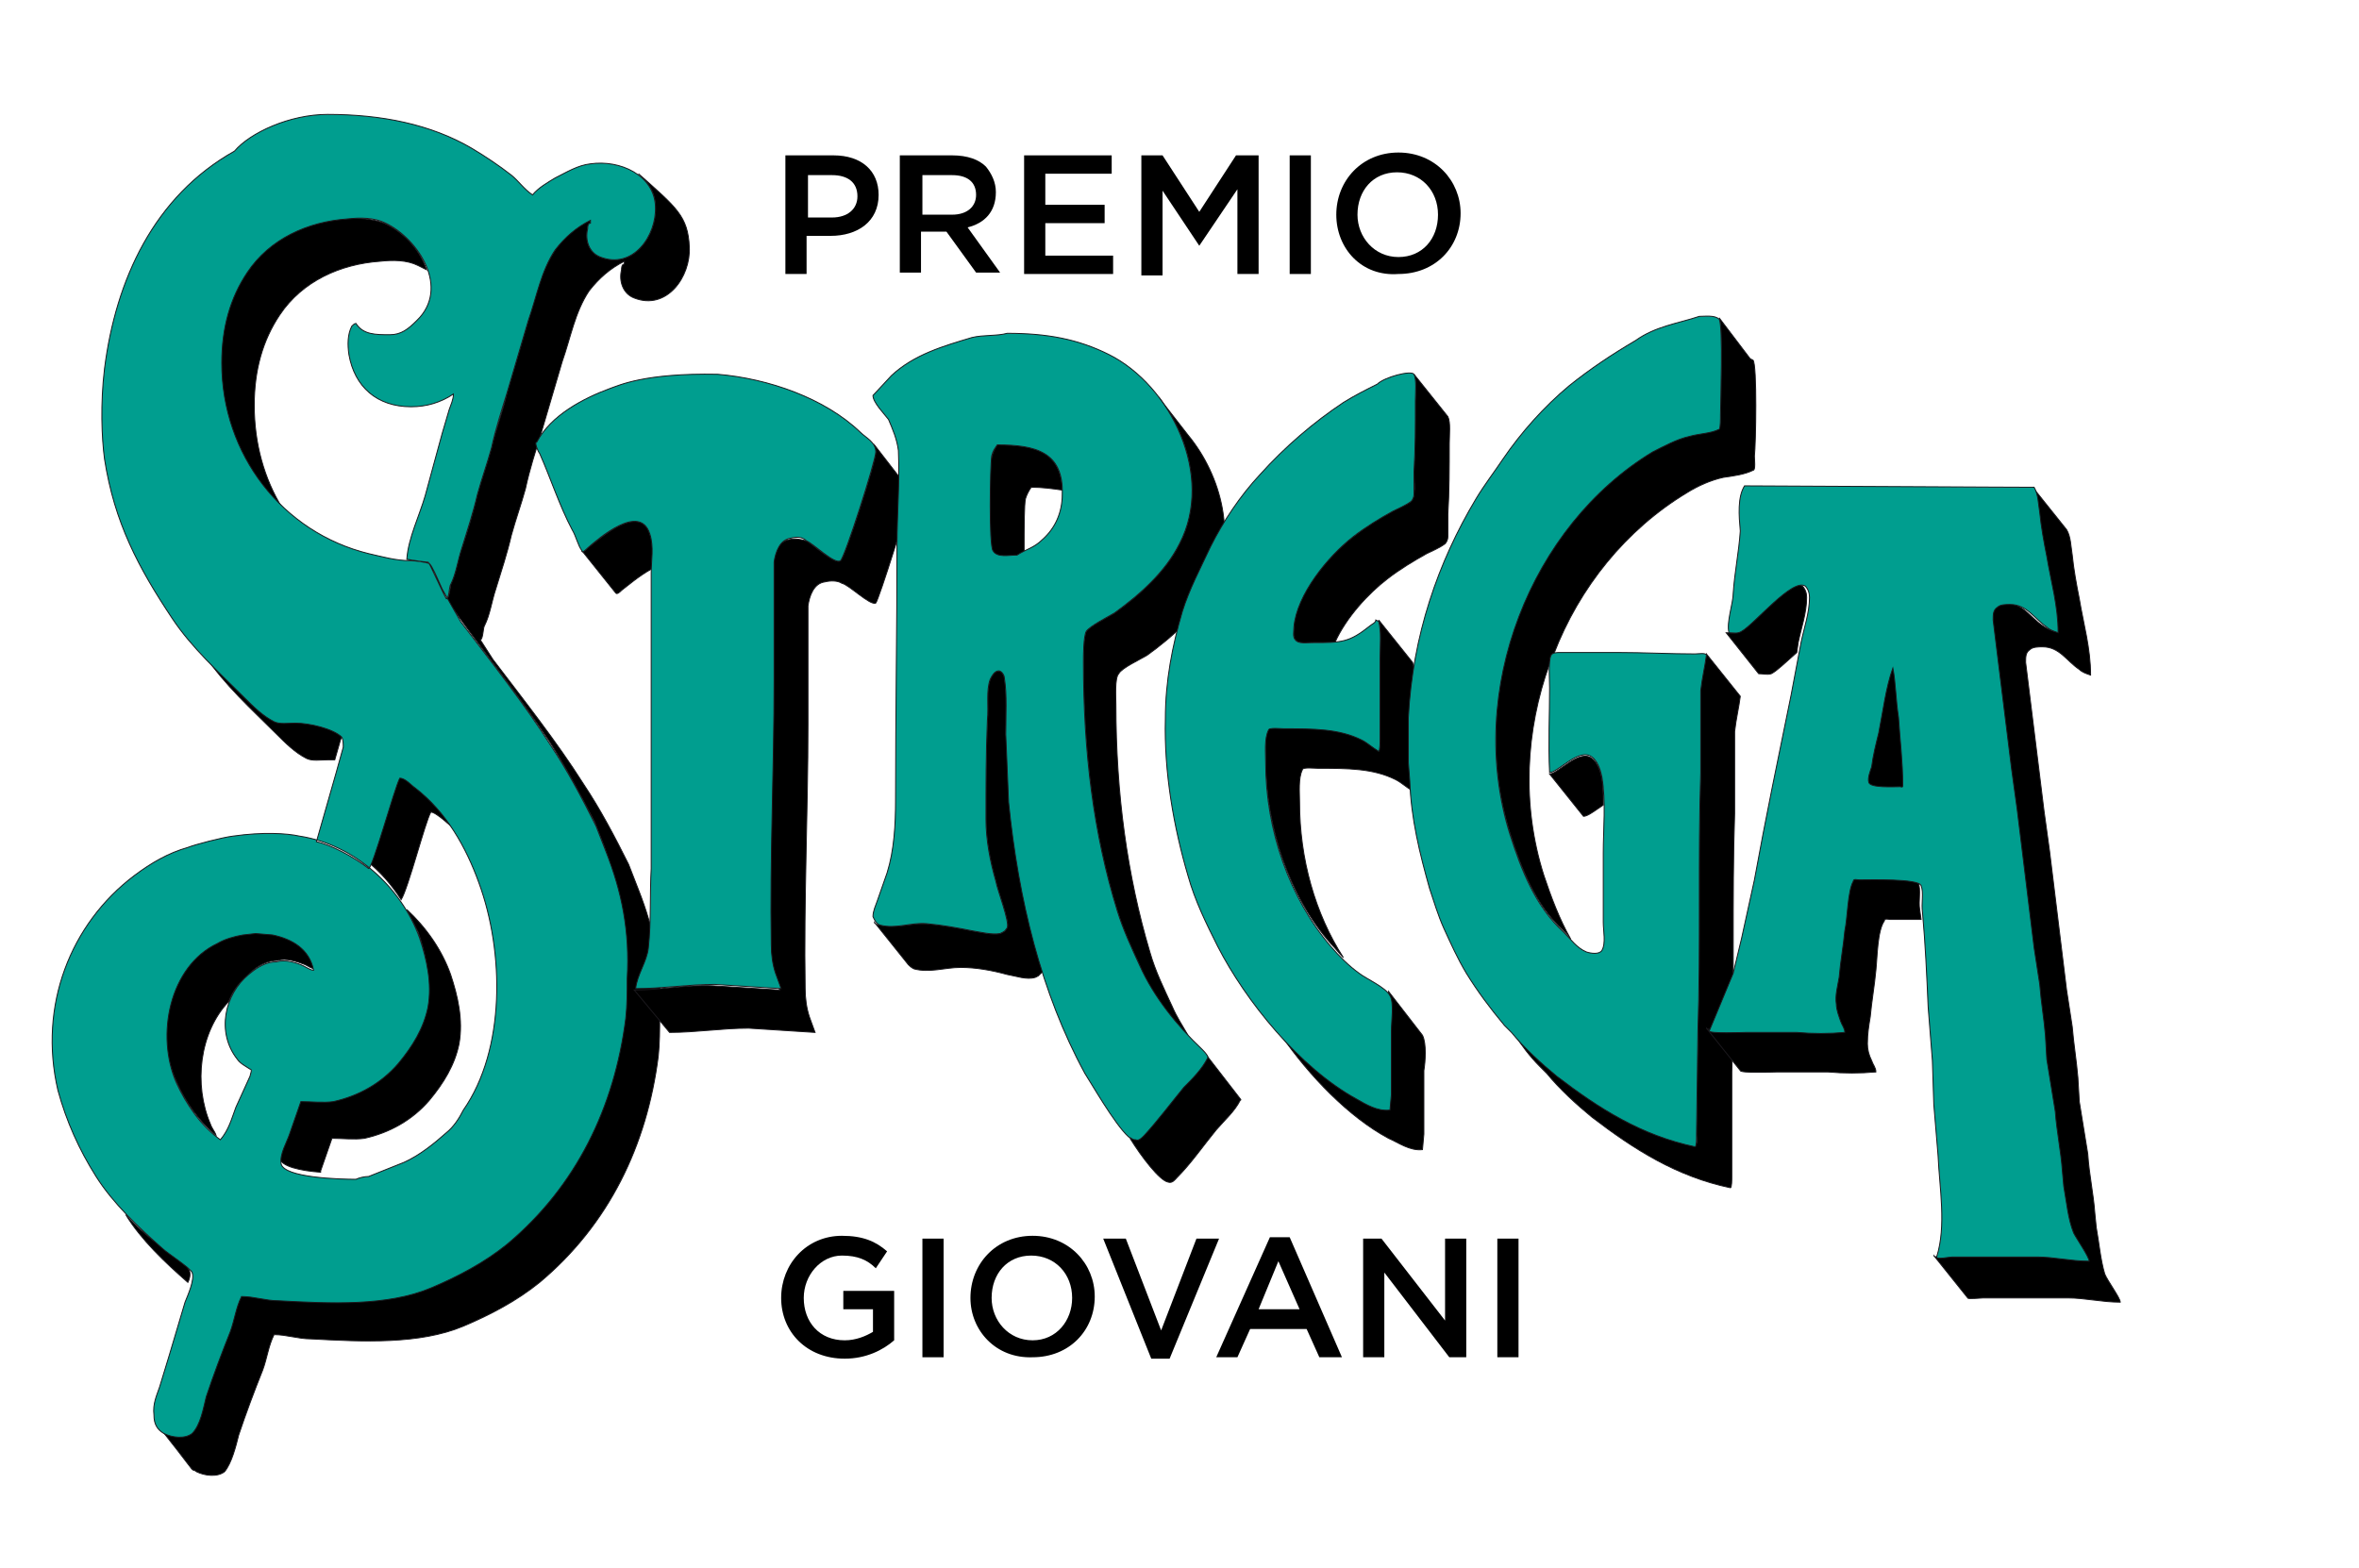 <svg xmlns="http://www.w3.org/2000/svg" xmlns:xlink="http://www.w3.org/1999/xlink" id="Livello_1" x="0px" y="0px" viewBox="0 0 167 111" style="enable-background:new 0 0 167 111;" xml:space="preserve"><style type="text/css">	.st0{fill-rule:evenodd;clip-rule:evenodd;stroke:#1A181C;stroke-width:6.696748e-02;stroke-miterlimit:3.864;}	.st1{fill-rule:evenodd;clip-rule:evenodd;fill:#D8111F;stroke:#1A181C;stroke-width:6.696748e-02;stroke-miterlimit:3.864;}	.st2{fill-rule:evenodd;clip-rule:evenodd;fill:#549BC0;stroke:#1A181C;stroke-width:6.696748e-02;stroke-miterlimit:3.864;}	.st3{fill-rule:evenodd;clip-rule:evenodd;fill:#F6C565;stroke:#1A181C;stroke-width:6.696748e-02;stroke-miterlimit:3.864;}	.st4{fill-rule:evenodd;clip-rule:evenodd;fill:#009E8F;stroke:#1A181C;stroke-width:6.696748e-02;stroke-miterlimit:3.864;}</style><g>	<g>		<path class="st0" d="M-472-268c-1.6-1.4-3.3-3-4.4-4.8c0.7,0.8,1.5,1.5,2.3,2.1c0.3,0.3,2,1.4,2.1,1.7   C-471.8-268.8-471.9-268.4-472-268z"></path>		<path class="st0" d="M-456.5-294.4c1.4,1.3,2.5,2.9,3.1,4.6c0.5,1.5,0.9,3.2,0.6,4.9c-0.3,1.5-1.1,2.8-2.1,4   c-1.2,1.4-2.8,2.3-4.6,2.7c-0.7,0.1-1.6,0-2.3,0l-0.8,2.3l0,0.1c-1.4-0.1-2.8-0.4-2.9-1c-0.1-0.7,0.4-1.5,0.6-2.1l0.8-2.3   c0.7,0,1.5,0.2,2.3,0c1.8-0.3,3.4-1.3,4.6-2.7c1-1.1,1.8-2.5,2.1-4c0.3-1.7-0.1-3.5-0.6-4.9C-456.1-293.3-456.3-293.9-456.5-294.4   L-456.5-294.4z"></path>		<path class="st0" d="M-469.1-287.8c-2.1,2.2-2.5,5.9-1.3,8.7c0.1,0.3,0.3,0.5,0.4,0.8c-1.2-1-2.2-2.4-2.8-3.8   c-1.6-3.4-0.6-8.2,2.9-9.9c0.6-0.3,1.2-0.5,1.8-0.6l0.9-0.1l1.3,0.1c1.4,0.3,2.6,1,2.9,2.5c-0.2,0-0.5-0.2-0.7-0.3   c-0.5-0.2-1.4-0.5-1.9-0.3c-0.8,0-1.5,0.4-2,0.9C-468.3-289.3-468.9-288.6-469.1-287.8z"></path>		<path class="st0" d="M-459.5-297.8c0.4-0.1,1.9-5.6,2.2-6.4c0.4,0,0.8,0.4,1.1,0.7c1.3,1,2.3,2.2,3.1,3.6   c-0.3-0.2-1.4-1.3-1.8-1.3c-0.4,0.7-1.6,5.4-2.1,6.2C-457.6-296.1-458.5-297-459.5-297.8z"></path>		<path class="st0" d="M-471-312.6c0.9,0.9,1.8,1.8,2.7,2.8c0.6,0.6,1.3,1.4,2.1,1.7c0.4,0.2,1,0.1,1.5,0.1c0.9,0,2.7,0.3,3.3,1   c0.2,0.2,0.2,0.5,0.1,0.7l-0.4,1.4c-0.2,0-0.4,0-0.5,0c-0.5,0-1.1,0.1-1.5-0.1c-0.8-0.4-1.5-1.1-2.1-1.7c-1.8-1.8-3.7-3.5-5.1-5.6   L-471-312.6z"></path>		<path class="st0" d="M-455.2-339.7c-0.2-0.1-0.4-0.2-0.6-0.3c-0.8-0.4-1.8-0.4-2.7-0.3c-2.8,0.2-5.5,1.4-7.1,3.8   c-1.2,1.8-1.8,3.9-1.8,6.4c0,2.7,0.7,5.2,2,7.3c-2.7-2.5-4.4-6.2-4.4-10.3c0-2.5,0.5-4.6,1.8-6.4c1.6-2.4,4.3-3.6,7.1-3.8   c0.9-0.1,1.9,0,2.7,0.3C-456.9-342.4-455.7-341.1-455.2-339.7z"></path>		<path class="st0" d="M-453.8-316.3c0.2,0,0.3-0.9,0.3-1c0.4-0.8,0.5-1.8,0.8-2.6c0.4-1.2,0.8-2.5,1.1-3.8c0.3-1.1,0.7-2.2,1-3.3   c0.3-1.3,0.8-2.6,1.1-3.9c0.5-1.7,1-3.4,1.5-5.1c0.5-1.7,0.9-3.5,1.9-5c0.6-0.9,1.4-1.6,2.5-2.1v0.2c-0.2,0-0.2,0.3-0.2,0.4   c-0.2,0.8,0.1,1.7,0.9,2c2.3,0.9,4-1.5,3.9-3.6c0-0.8-0.4-1.5-0.9-2l-0.3-0.3c2.7,2.4,3.5,3,3.6,5.2c0.1,2.1-1.6,4.5-3.9,3.6   c-0.8-0.3-1.1-1.2-0.9-2c0-0.1,0-0.4,0.2-0.4v-0.2c-1,0.5-1.8,1.2-2.5,2.1c-1,1.5-1.3,3.3-1.9,5c-0.5,1.7-1,3.4-1.5,5.1   c-0.4,1.3-0.8,2.5-1.1,3.9c-0.3,1.1-0.7,2.2-1,3.3c-0.3,1.3-0.7,2.5-1.1,3.8c-0.3,0.9-0.4,1.8-0.8,2.6c-0.1,0.1-0.1,1-0.3,1   l0.9,1.4c2.2,2.9,4.5,5.8,6.4,8.8c1.2,1.8,2.2,3.7,3.2,5.7l0.7,1.8c1.1,2.8,1.7,5.6,1.5,9c0,0.9,0,1.9-0.1,2.8   c-0.8,6.3-3.5,11.9-8.4,16c-1.6,1.3-3.5,2.3-5.4,3.1c-3.1,1.3-7.1,1.1-10.8,0.9c-0.9,0-1.7-0.3-2.6-0.3c-0.4,0.8-0.5,1.7-0.8,2.5   c-0.6,1.5-1.2,3.1-1.7,4.6c-0.2,0.8-0.5,2-1,2.6c-0.5,0.4-1.4,0.3-2,0c-0.1-0.1-0.2-0.1-0.2-0.1c-0.2-0.1,0,0-2.7-3.4   c0.1,0.2,0.3,0.4,0.5,0.5c0.5,0.3,1.5,0.4,2,0c0.6-0.6,0.8-1.8,1-2.6c0.5-1.5,1.1-3.1,1.7-4.6c0.3-0.8,0.5-1.7,0.8-2.5   c0.9,0,1.7,0.3,2.6,0.3c3.7,0.2,7.7,0.3,10.8-0.9c1.9-0.8,3.8-1.8,5.4-3.1c4.9-4.1,7.6-9.7,8.4-16c0.1-0.9,0.1-1.9,0.1-2.8   c0.2-3.4-0.5-6.2-1.5-9l-0.7-1.8c-1-1.9-2-3.8-3.2-5.7c-2-3-4.3-5.9-6.4-8.8L-453.8-316.3z"></path>		<path class="st1" d="M-467.2-292.7l-0.9,0.1c-0.6,0.1-1.3,0.3-1.8,0.6c-3.4,1.6-4.4,6.5-2.9,9.9c0.7,1.5,1.7,3,3.1,4   c0.6-0.7,0.8-1.5,1.1-2.3l1-2.2c0-0.1,0.2-0.5,0-0.5c-0.3-0.2-0.7-0.4-0.9-0.7c-1.5-1.9-0.9-4.6,0.8-6c0.6-0.5,1.2-0.9,2-0.9   c0.6-0.2,1.5,0.1,1.9,0.3c0.2,0.1,0.5,0.3,0.7,0.3c-0.3-1.5-1.5-2.2-2.9-2.5L-467.2-292.7z M-462.1-350.7c3.8,0,7.3,0.7,10.2,2.4   c1,0.6,1.9,1.2,2.8,1.9c0.5,0.4,0.9,1,1.5,1.4c0.4-0.5,1.1-0.9,1.6-1.2c0.8-0.4,1.6-0.9,2.5-1c2.1-0.3,4.5,0.8,4.6,3   c0.1,2.1-1.6,4.5-3.9,3.6c-0.8-0.3-1.1-1.2-0.9-2c0-0.1,0-0.4,0.2-0.4v-0.2c-1,0.5-1.8,1.2-2.5,2.1c-1,1.5-1.3,3.3-1.9,5   c-0.5,1.7-1,3.4-1.5,5.1c-0.4,1.3-0.8,2.5-1.1,3.9c-0.3,1.1-0.7,2.2-1,3.3c-0.3,1.3-0.7,2.5-1.1,3.8c-0.3,0.9-0.4,1.8-0.8,2.6   c-0.1,0.1-0.1,1-0.3,1c-0.4-0.7-1.2-2.6-1.3-2.6c-0.3,0-1.5-0.2-1.5-0.2c0.1-1.5,0.9-3.1,1.3-4.5c0.4-1.5,0.8-2.9,1.2-4.4l0.5-1.7   c0.1-0.3,0.3-0.7,0.3-1.1c-0.9,0.6-1.9,0.9-3,0.9c-2.4,0-4-1.4-4.4-3.7c-0.1-0.7-0.1-1.4,0.2-2c0.1-0.1,0.2-0.2,0.3-0.2   c0.5,0.8,1.4,0.8,2.4,0.8c0.8,0,1.3-0.4,1.9-1c2.4-2.3,0.1-5.8-2.2-6.9c-0.8-0.4-1.8-0.4-2.7-0.3c-2.8,0.2-5.5,1.4-7.1,3.8   c-1.2,1.8-1.8,3.9-1.8,6.4c0,6.5,4.3,12,10.4,13.5c0.9,0.2,1.9,0.5,3,0.5c0.3,0,1,0.1,1.3,0.2c0.2,0.2,0.5,0.9,0.9,1.8l1.3,2.3   c2.2,2.9,4.5,5.8,6.4,8.8c1.2,1.8,2.2,3.7,3.2,5.7l0.7,1.8c1.1,2.8,1.7,5.6,1.5,9c0,0.9,0,1.9-0.1,2.8c-0.8,6.3-3.5,11.9-8.4,16   c-1.6,1.3-3.5,2.3-5.4,3.1c-3.1,1.3-7.1,1.1-10.8,0.9c-0.9,0-1.7-0.3-2.6-0.3c-0.4,0.8-0.5,1.7-0.8,2.5c-0.6,1.5-1.2,3.1-1.7,4.6   c-0.2,0.8-0.4,2-1,2.6c-0.5,0.4-1.4,0.3-2,0c-0.5-0.3-0.7-0.7-0.7-1.3c-0.1-0.8,0.2-1.4,0.4-2l0.7-2.3l1.1-3.7   c0.2-0.5,0.7-1.6,0.5-2.1c-0.1-0.3-1.8-1.4-2.1-1.7c-1.7-1.5-3.5-3.2-4.7-5.1c-1.2-1.9-2.1-3.9-2.7-6.1c-1.4-6,0.9-11.8,5.4-15.2   c1.2-0.9,2.4-1.6,3.8-2c0.5-0.2,2.4-0.7,3.2-0.8c2.1-0.3,3.8-0.2,4.7,0c3.9,0.6,7.2,3.6,8.5,7.2c0.5,1.5,0.9,3.2,0.6,4.9   c-0.3,1.5-1.1,2.8-2.1,4c-1.2,1.4-2.8,2.3-4.6,2.7c-0.7,0.1-1.6,0-2.3,0l-0.8,2.3c-0.2,0.6-0.7,1.4-0.6,2.1c0.2,1,4.2,1.1,5.3,1.1   c0.2-0.1,0.6-0.2,0.9-0.2l2.5-1c1.1-0.5,2.1-1.3,3-2.1c0.5-0.4,0.9-1,1.2-1.6c3-4.3,2.9-11.2,1.1-16.1c-0.9-2.5-2.3-5-4.5-6.7   c-0.3-0.2-0.7-0.7-1.1-0.7c-0.4,0.8-1.9,6.3-2.2,6.4c-1-0.8-2.7-1.7-3.7-1.9c0.2-0.7,1.4-4.9,1.4-4.9l0.5-1.8c0-0.2,0-0.5-0.1-0.7   c-0.6-0.6-2.3-1-3.3-1c-0.5,0-1.1,0.1-1.5-0.1c-0.8-0.4-1.5-1.1-2.1-1.7c-1.8-1.8-3.7-3.5-5.1-5.6c-2.4-3.6-4.1-6.8-4.8-11.3   c-0.2-1.5-0.3-3.9,0-6.4c0.8-6.3,3.5-12.2,9.2-15.4C-467.6-349.3-464.9-350.6-462.1-350.7z"></path>	</g>	<g>		<path class="st0" d="M-440.4-288.6c1.9,0,3.7-0.4,5.6-0.3l4.7,0.3l-0.4-1.1c-0.2-0.6-0.2-1.3-0.3-2c-0.1-6.3,0.2-12.5,0.2-18.7   v-5.8l0-2.6c0.1-0.7,0.4-1.6,1.2-1.7c0.4-0.1,0.8,0,1.2,0.1c0.4,0.2,2,1.7,2.4,1.4c0.3-0.2,2.5-7,2.5-7.7c0-0.2-0.1-0.3-0.1-0.4   l0-0.1l2.4,3.1c0,0.1,0.1,0.2,0.1,0.4c0,0.6-2.2,7.5-2.4,7.7c-0.4,0.2-1.9-1.3-2.4-1.4c-0.3-0.2-0.8-0.2-1.2-0.1   c-0.8,0.1-1.1,1-1.2,1.7l0,2.6v5.8c0,6.2-0.3,12.4-0.2,18.7c0,0.7,0.1,1.4,0.3,2l0.4,1.1l-4.7-0.3c-1.9,0-3.7,0.3-5.6,0.3   L-440.4-288.6z"></path>		<path class="st0" d="M-439.2-318.4c-0.9,0.5-1.7,1.2-2.1,1.5c-0.1,0.1-0.3,0.3-0.4,0.2l-2.4-3c0,0.2,0.3-0.1,0.4-0.2   c0.9-0.7,3.7-3.2,4.4-1C-439-320.2-439.2-319.3-439.2-318.4z"></path>		<path class="st1" d="M-434.6-332.2c3.6,0.3,7.6,1.7,10.1,4.1c0.4,0.4,1.1,0.7,1.1,1.4c0,0.6-2.2,7.5-2.5,7.7   c-0.4,0.3-1.9-1.2-2.4-1.4c-0.3-0.1-0.8-0.2-1.2-0.1c-0.8,0.1-1.1,1-1.2,1.7l0,2.6v5.8c0,6.3-0.3,12.4-0.2,18.7   c0,0.7,0.1,1.4,0.3,2l0.4,1.1l-4.7-0.3c-1.9,0-3.7,0.3-5.6,0.3c0.1-1,0.8-1.9,0.9-2.9c0.2-1.8,0.1-3.8,0.2-5.6l0.1-14.6   c0-2.1,0-4.3,0-6.4c0-0.9,0.2-1.9-0.1-2.8c-0.7-2.2-3.6,0.3-4.4,1c-0.1,0.1-0.4,0.4-0.4,0.2c-0.3-0.4-0.4-1-0.7-1.5   c-0.9-1.7-1.5-3.6-2.3-5.4c-0.1-0.1-0.4-0.8-0.2-0.8c1-1.9,3.3-3.1,5.2-3.8C-441.6-331.5-439.7-332.3-434.6-332.2z"></path>	</g>	<g>		<path class="st0" d="M-414.7-327.2c2.6,0,4.5,0.4,4.6,3.2c-0.7-0.1-1.4-0.2-2.2-0.2c-0.2,0.3-0.3,0.5-0.4,0.8   c-0.1,0.4-0.1,2.1-0.1,3.8c-0.2,0.1-0.3,0.2-0.5,0.3c-0.6,0-1.3,0.2-1.7-0.3c-0.3-0.4-0.3-5.9-0.1-6.7   C-415-326.8-414.9-326.9-414.7-327.2z"></path>		<path class="st0" d="M-401.3-285.4c-0.4-0.7-0.8-1.3-1.1-2c-0.6-1.3-1.2-2.5-1.6-3.9c-1.6-5.4-2.4-11.3-2.4-17.6   c0-0.5-0.1-1.9,0.2-2.2c0.2-0.4,1.5-1,2-1.3c1.8-1.3,3.6-2.9,4.6-4.9c1.8-3.4,0.7-7.8-1.7-10.7l-2.1-2.7l0.1,0.1   c2.2,2.9,3.1,7,1.4,10.3c-1,2-2.8,3.6-4.6,4.9c-0.5,0.3-1.7,0.9-2,1.3c-0.2,0.4-0.2,1.7-0.2,2.2c0,6.3,0.7,12.1,2.4,17.6   c0.4,1.3,1,2.6,1.6,3.9C-404-288.6-402.7-286.8-401.3-285.4L-401.3-285.4z"></path>		<path class="st0" d="M-405.3-278.2c0.8,1.3,2.1,3,2.7,3.1c0.3,0.1,0.5-0.2,0.6-0.3c1-1,1.9-2.3,2.8-3.4c0.6-0.7,1.3-1.3,1.7-2.1   c0,0,0.1,0,0-0.1l-2.4-3.1l0,0.1c-0.4,0.8-1.1,1.5-1.7,2.1c-0.9,1.1-1.8,2.3-2.8,3.4c-0.2,0.2-0.4,0.4-0.6,0.3   C-405.1-278.1-405.2-278.1-405.3-278.2L-405.3-278.2z"></path>		<path class="st0" d="M-423.5-293.4l2.4,3c0.1,0.1,0.2,0.2,0.4,0.3c1.1,0.3,2.2-0.1,3.3-0.1c1.1,0,2.2,0.2,3.3,0.5   c0.6,0.1,1.4,0.4,2,0.2l0.2-0.1c0.1-0.1,0.2-0.2,0.3-0.3c0.2-0.4-0.7-2.8-0.8-3.3c-0.2-0.9-0.4-1.9-0.6-2.9   c-0.3-1.9-0.6-3.9-0.8-5.8l-0.3-4.7c0-1.3,0.1-2.8-0.1-4c0-0.2-0.2-0.5-0.4-0.5c-0.3,0-0.5,0.4-0.6,0.6c-0.3,0.8-0.1,1.9-0.2,2.9   c-0.1,2.2-0.1,4.7-0.1,7c0,1.5,0.3,3,0.7,4.4c0.1,0.6,1,2.9,0.8,3.3c-0.1,0.1-0.1,0.2-0.3,0.3l-0.2,0.1c-0.6,0.1-1.4-0.1-2-0.2   c-1-0.2-2.1-0.4-3.2-0.5c-0.2,0-0.4,0-0.6,0c-0.9,0.1-1.8,0.3-2.7,0.1C-423.2-293.2-423.4-293.3-423.5-293.4z"></path>		<path class="st1" d="M-414.7-327.2c-0.2,0.3-0.3,0.4-0.4,0.8c-0.1,0.8-0.2,6.3,0.1,6.7c0.3,0.5,1.1,0.3,1.7,0.3   c0.6-0.4,1.2-0.5,1.8-1.1c0.9-0.8,1.4-1.9,1.4-3.2C-410-326.7-412-327.2-414.7-327.2z M-405.4-278.3c-1-0.9-2.7-3.9-3.1-4.5   c-3.1-5.7-4.7-12.3-5.4-19.2l-0.3-4.7c0-1.3,0.1-2.8-0.1-4c0-0.2-0.2-0.5-0.4-0.5c-0.3,0-0.5,0.4-0.6,0.6   c-0.3,0.8-0.1,1.9-0.2,2.9c-0.1,2.2-0.1,4.7-0.1,7c0,1.5,0.3,3,0.7,4.4c0.1,0.6,1,2.9,0.8,3.3c-0.1,0.1-0.1,0.2-0.3,0.3l-0.2,0.1   c-0.6,0.1-1.4-0.1-2-0.2c-1-0.2-2.1-0.4-3.2-0.5c-1.1-0.1-2.2,0.4-3.3,0.1c-0.3-0.1-0.4-0.4-0.5-0.6c0-0.4,0.2-0.8,0.3-1.1l0.7-2   c0.5-1.6,0.6-3.4,0.6-5.2c0-6.1,0.1-11.9,0.1-18c0-2.2,0.2-4.4,0.1-6.7c-0.1-0.8-0.4-1.5-0.7-2.2c-0.3-0.4-1.1-1.2-1.1-1.7   l1.3-1.4c1.6-1.5,3.7-2.1,5.7-2.7c0.8-0.2,1.8-0.1,2.5-0.3c2.8,0,5,0.4,7.2,1.5c4.4,2.2,7.5,8.6,5,13.4c-1,2-2.8,3.6-4.6,4.9   c-0.5,0.3-1.7,0.9-2,1.3c-0.2,0.4-0.2,1.7-0.2,2.2c0,6.3,0.7,12.1,2.4,17.6c0.4,1.3,1,2.6,1.6,3.9c1,2.2,2.6,4.2,4.4,5.9   c0.1,0.1,0.3,0.3,0.4,0.5l0,0.1c-0.4,0.8-1.1,1.5-1.7,2.1c-0.9,1.1-1.8,2.3-2.8,3.4c-0.2,0.2-0.4,0.4-0.6,0.3   c-0.1,0-0.2,0-0.3-0.1C-405.4-278.2-405.4-278.3-405.4-278.3z"></path>	</g>	<g>		<path class="st0" d="M-390.8-313.2c-0.4,0-0.9,0-1.6,0c-0.4,0-1,0.1-1.2-0.2c-0.2-0.2-0.1-0.7-0.1-0.9c0.1-2.3,2.4-5,4.2-6.4   c0.9-0.7,1.8-1.3,2.8-1.8c0.4-0.3,0.9-0.4,1.3-0.7c0.1-0.1,0.2-0.3,0.2-0.5c0.1-0.5,0-1,0-1.6c0.1-1.6,0.1-3.3,0.1-5   c0-0.5,0.1-1.4-0.1-1.9l2.4,3c0.2,0.4,0.1,1.3,0.1,1.9c0,1.7,0,3.4-0.1,5c0,0.5,0,1.1,0,1.6c0,0.2-0.1,0.4-0.2,0.5   c-0.4,0.3-0.9,0.5-1.3,0.7c-0.9,0.5-1.9,1.1-2.8,1.8C-388.5-316.7-390-315-390.8-313.2L-390.8-313.2z"></path>		<path class="st0" d="M-390.2-290.9c-0.3-0.3-0.6-0.7-0.9-1c-2.9-3.3-4.6-8.2-4.6-13c0-0.7-0.1-1.7,0.2-2.3c0-0.2,0.9-0.1,1.1-0.1   c2.1,0,3.9,0,5.5,0.8c0.4,0.2,0.8,0.5,1.2,0.8c0.1,0,0.1-0.7,0.1-0.9l0-5.7c0-0.8,0.1-1.8-0.1-2.5l2.4,3c0.2,0.7,0.1,1.7,0.1,2.5   l0,5.7c0,0.2,0,0.9-0.1,0.9c-0.5-0.3-0.8-0.6-1.2-0.8c-1.6-0.8-3.4-0.8-5.5-0.8c-0.2,0-1.1-0.1-1.1,0.1c-0.3,0.6-0.2,1.6-0.2,2.3   C-393.3-297.9-392.2-294-390.2-290.9L-390.2-290.9z"></path>		<path class="st0" d="M-394.5-285.3c1.6,1.7,3.3,3.2,5.1,4.2c0.7,0.4,1.5,0.9,2.4,0.8l0.1-1.1l0-4.5c0-0.6,0.2-2-0.1-2.5   c0,0,0-0.1,0-0.1l2.4,3.1c0.3,0.6,0.2,1.9,0.1,2.5l0,4.5l-0.1,1.1c-0.9,0.1-1.7-0.5-2.4-0.8c-2.8-1.5-5.6-4.4-7.6-7.3   L-394.5-285.3z"></path>		<path class="st1" d="M-385.2-332.2c0.2,0.4,0.1,1.3,0.1,1.9c0,1.7,0,3.4-0.1,5c0,0.5,0,1.1,0,1.6c0,0.2-0.1,0.4-0.2,0.5   c-0.4,0.3-0.9,0.5-1.3,0.7c-0.9,0.5-1.9,1.1-2.8,1.8c-1.8,1.4-4,4.1-4.2,6.4c0,0.3-0.1,0.7,0.1,0.9c0.2,0.3,0.8,0.2,1.2,0.2   c2.1,0,2.6,0,4.1-1.2c0.1-0.1,0.4-0.2,0.4-0.4l0.2,0.1c0.2,0.7,0.1,1.7,0.1,2.6l0,5.7c0,0.2,0,0.9-0.1,0.9   c-0.5-0.3-0.8-0.6-1.2-0.8c-1.6-0.8-3.4-0.8-5.5-0.8c-0.2,0-1.1-0.1-1.1,0.1c-0.3,0.6-0.2,1.6-0.2,2.3c0,4.8,1.7,9.6,4.6,13   c0.6,0.7,1.3,1.4,2,1.9c0.5,0.4,1.9,1,2.2,1.6c0.3,0.5,0.1,1.8,0.1,2.5l0,4.5l-0.1,1.1c-0.9,0.1-1.7-0.4-2.4-0.8   c-4-2.2-7.8-6.9-9.8-10.8c-0.8-1.6-1.6-3.2-2.1-5c-1-3.4-1.7-7.3-1.6-11.1c0-2.7,0.5-5.2,1.2-7.6c0.5-1.6,1.3-3.1,2-4.6   c0.9-1.8,2.1-3.6,3.5-5.1c1.8-2,3.8-3.7,5.9-5.1c0.8-0.5,1.6-0.9,2.4-1.3C-387.3-332-385.4-332.5-385.2-332.2z"></path>	</g>	<g>		<path class="st0" d="M-371.9-301.7c0-0.7,0-1.3-0.1-1.9c-0.1-0.5-0.3-1.1-0.7-1.4c-0.9-0.7-2.4,1.1-3,1.1l2.4,3   C-372.9-300.9-372.4-301.4-371.9-301.7z"></path>		<path class="st0" d="M-375.4-312.4c1.8-4.7,5.1-8.8,9.4-11.4c0.8-0.5,1.7-0.9,2.6-1.1c0.7-0.1,1.5-0.2,2.1-0.5   c0.2,0,0.1-0.8,0.1-1c0.1-0.8,0.2-6.5-0.1-6.8l-0.2-0.1l-2.2-2.9c0.3,0.4,0.1,6,0.1,6.8c0,0.2,0,1-0.1,1c-0.6,0.3-1.4,0.3-2.1,0.5   c-0.9,0.2-1.8,0.7-2.6,1.1c-8.6,5.2-13.3,16.9-10.1,27.1c0.8,2.5,1.8,5.1,3.8,6.9c0.2,0.2,0.4,0.4,0.5,0.6c-0.8-1.4-1.4-3-1.9-4.5   c-1.6-5-1.3-10.3,0.4-15c0-0.2,0.1-0.4,0.1-0.5C-375.5-312.3-375.4-312.4-375.4-312.4z"></path>		<path class="st0" d="M-378.2-285.5c0.9,1,1.9,2,3,2.9c3,2.3,6,4.3,9.8,5c0.2,0,0.1-0.6,0.1-0.8l0.1-7.4c0.2-5.9,0-12.4,0.2-18.3   l0-5.8c0.1-0.9,0.3-1.7,0.4-2.5l2.4,3c-0.1,0.8-0.3,1.6-0.4,2.5l0,5.8c-0.2,5.9,0,12.4-0.2,18.3l0,7.4c0,0.2,0,0.8-0.1,0.8   c-3.8-0.8-6.8-2.7-9.8-5c-1.1-0.9-2.3-2-3.2-3.1l-0.5-0.5C-377-284-377.6-284.7-378.2-285.5z"></path>		<path class="st1" d="M-365-336.3c0.4,0,1.1-0.1,1.4,0.2c0.3,0.4,0.1,6,0.1,6.8c0,0.2,0,1-0.1,1c-0.6,0.3-1.4,0.3-2.1,0.5   c-0.9,0.2-1.8,0.7-2.6,1.1c-8.6,5.2-13.3,16.9-10.1,27.1c0.8,2.5,1.8,5.1,3.8,6.9c0.5,0.5,0.9,1.1,1.6,1.4   c0.3,0.1,0.9,0.2,1.1-0.1c0.3-0.5,0.1-1.4,0.1-2c0-1.6,0-3.3,0-4.9c0-1.7,0.2-3.6-0.1-5.4c-0.1-0.5-0.3-1.1-0.7-1.4   c-0.9-0.7-2.4,1.1-3,1.1c-0.1-2.1,0-4,0-6c0-0.6-0.1-1.9,0.1-2.3c0.1-0.2,0.4-0.2,0.7-0.2h2.3c0.5,0,1.2,0,1.7,0   c1.9,0,3.7,0.1,5.5,0.1c0.2,0,0.8-0.1,0.8,0.1c-0.1,0.8-0.3,1.6-0.4,2.5l0,5.8c-0.2,5.9,0,12.4-0.2,18.3l-0.1,7.4   c0,0.2,0,0.8-0.1,0.8c-3.8-0.8-6.8-2.7-9.8-5c-1.1-0.9-2.3-2-3.2-3.1l-0.5-0.5c-1-1.2-1.9-2.4-2.7-3.7c-0.6-1-1.1-2.1-1.6-3.2   c-0.4-0.9-0.7-1.9-1-2.8c-0.7-2.5-1.3-4.9-1.4-7.6l-0.1-1.3l0-3.2c0.3-5.8,2.1-11,4.8-15.5c0.6-1,1.3-1.9,1.9-2.8   c1.3-1.9,2.9-3.7,4.7-5.2c1.5-1.2,3-2.2,4.7-3.2C-368.2-335.7-366.6-335.8-365-336.3z"></path>	</g>	<g>		<path class="st0" d="M-341.4-324.2l2.4,3c0.3,0.5,0.3,1.2,0.4,1.8c0.1,1,0.3,2.1,0.5,3.1c0.3,1.8,0.8,3.5,0.8,5.4   c-0.3-0.1-0.6-0.2-0.8-0.4c-0.9-0.6-1.4-1.6-2.6-1.6c-0.3,0-0.7,0-0.9,0.2c-0.3,0.2-0.3,0.5-0.3,0.9l1.3,10.5l0.4,2.9   c0.4,3.3,0.8,6.5,1.2,9.8l0.4,2.6c0.1,1.2,0.3,2.4,0.4,3.6l0.1,1.7l0.6,3.7c0.1,1.5,0.4,2.8,0.5,4.2l0.1,1   c0.2,1.1,0.3,2.3,0.6,3.3c0.2,0.5,1.1,1.7,1.1,2c-1.3,0-2.5-0.3-3.7-0.3l-6,0c-0.2,0-1.1,0.1-1.1,0l-2.4-3c0,0.2,0.9,0,1,0l6,0   c1.2,0.1,2.4,0.3,3.7,0.3c0-0.3-0.9-1.6-1.1-2c-0.4-1-0.5-2.2-0.7-3.3l-0.1-1.1c-0.1-1.4-0.4-2.8-0.5-4.2l-0.6-3.7l-0.1-1.7   c-0.2-1.2-0.3-2.3-0.4-3.6l-0.4-2.6c-0.4-3.3-0.8-6.5-1.2-9.8l-0.4-2.9l-1.3-10.5c0-0.3,0.1-0.7,0.3-0.9c0.2-0.2,0.6-0.2,0.9-0.2   c1.2,0,1.7,1,2.6,1.6c0.3,0.2,0.5,0.3,0.8,0.4c0-1.8-0.5-3.6-0.8-5.4c-0.2-1-0.4-2.1-0.5-3.1C-341.1-323-341.2-323.7-341.4-324.2z   "></path>		<path class="st0" d="M-364.5-285.9l2.4,3c0,0.2,2.4,0.1,2.6,0.1l3.6,0c1.1,0.1,2.3,0.1,3.4,0c0-0.3-0.2-0.5-0.3-0.8   c-0.2-0.4-0.3-0.8-0.3-1.2c0-0.7,0.1-1.3,0.2-1.9c0.1-1.1,0.3-2.2,0.4-3.3c0.1-0.9,0.1-2.8,0.6-3.5c0-0.2,0.3-0.1,0.4-0.1   c0.4,0,1.3,0,2.2,0l-0.1-0.7c-0.1-0.6,0.1-1.4-0.1-1.9c-0.2-0.5-3.6-0.4-4.4-0.4c-0.1,0-0.4-0.1-0.4,0.1c-0.4,0.7-0.4,2.6-0.6,3.5   c-0.1,1.1-0.3,2.1-0.4,3.3c-0.1,0.6-0.3,1.3-0.2,1.9c0,0.4,0.2,0.9,0.3,1.2c0.1,0.3,0.3,0.5,0.3,0.8c-1.1,0.1-2.3,0.1-3.4,0   l-3.6,0C-362.1-285.8-364.5-285.8-364.5-285.9z"></path>		<path class="st0" d="M-360.9-311.1c0.3,0,0.6,0.1,0.9,0c0.4-0.2,1-0.8,1.8-1.5l0.1-0.7c0.2-1,0.6-2.1,0.6-3.2   c0-0.3-0.1-0.6-0.3-0.8c-0.9-0.6-3.6,2.7-4.5,3.2c-0.3,0.2-0.6,0.1-0.9,0.1L-360.9-311.1z"></path>		<path class="st1" d="M-361.8-324.3c20.5,0.1,19.1,0.1,20.5,0.1c0.3,0.5,0.3,1.2,0.4,1.8c0.1,1,0.3,2.1,0.5,3.1   c0.3,1.8,0.8,3.5,0.8,5.4c-0.3-0.1-0.6-0.2-0.8-0.4c-0.9-0.6-1.4-1.6-2.6-1.6c-0.3,0-0.7,0-0.9,0.2c-0.3,0.2-0.3,0.5-0.3,0.9   l1.3,10.5l0.4,2.9c0.4,3.3,0.8,6.5,1.2,9.8l0.4,2.6c0.1,1.3,0.3,2.4,0.4,3.6l0.1,1.7l0.6,3.7c0.1,1.4,0.4,2.8,0.5,4.2l0.1,1.1   c0.2,1.1,0.3,2.3,0.7,3.3c0.2,0.4,1.1,1.7,1.1,2c-1.3,0-2.5-0.3-3.7-0.3l-6,0c-0.2,0-1.1,0.2-1.1,0c0.7-2.2,0.2-4.9,0.1-7.2   c-0.1-1.2-0.2-2.4-0.3-3.6l-0.1-3.1l-0.3-3.8c-0.1-2.3-0.2-4.5-0.4-6.7c-0.1-0.6,0.1-1.4-0.1-1.9c-0.2-0.5-3.6-0.4-4.4-0.4   c-0.1,0-0.4-0.1-0.4,0.1c-0.4,0.7-0.4,2.6-0.6,3.5c-0.1,1.1-0.3,2.1-0.4,3.3c-0.1,0.6-0.3,1.3-0.2,1.9c0,0.4,0.2,0.9,0.3,1.2   c0.1,0.3,0.3,0.5,0.3,0.8c-1.1,0.1-2.3,0.1-3.4,0l-3.6,0c-0.2,0-2.6,0.1-2.6-0.1l1.7-4.1l0.6-2.5l0.9-4.1   c0.8-4.4,1.7-8.7,2.6-13.1l0.7-3.7c0.2-1,0.6-2.1,0.6-3.2c0-0.3-0.1-0.6-0.3-0.8c-0.9-0.6-3.6,2.7-4.5,3.2   c-0.3,0.2-0.6,0.1-0.9,0.1c-0.2-0.7,0.3-2.1,0.3-2.8c0.1-1.5,0.4-2.9,0.5-4.4C-362.3-322.3-362.4-323.6-361.8-324.3z"></path>		<path class="st0" d="M-351.4-311.5c-0.5,1.4-0.7,3.1-1,4.6c-0.2,0.8-0.4,1.6-0.5,2.4c-0.1,0.3-0.3,0.8-0.2,1.1   c0.1,0.4,1.8,0.3,2.2,0.3c0.1,0,0.2,0.1,0.2-0.1c0-1.7-0.2-3.2-0.3-4.8C-351.1-309.2-351.1-310.4-351.4-311.5z"></path>	</g></g><g>	<path d="M-429.6-347.7h3.3c2,0,3.2,1.1,3.2,2.8v0c0,1.9-1.5,2.9-3.4,2.9h-1.7v2.7h-1.5V-347.7z M-426.4-343.3  c1.1,0,1.8-0.6,1.8-1.5v0c0-1-0.7-1.5-1.8-1.5h-1.7v3H-426.4z"></path>	<path d="M-421.6-347.7h3.7c1.1,0,1.9,0.3,2.4,0.8c0.4,0.5,0.7,1.1,0.7,1.8v0c0,1.4-0.8,2.2-2,2.5l2.3,3.2h-1.7l-2.1-2.9h0h-1.8v2.9  h-1.5V-347.7z M-418-343.5c1.1,0,1.7-0.6,1.7-1.4v0c0-0.9-0.6-1.4-1.7-1.4h-2.1v2.8H-418z"></path>	<path d="M-412.8-347.7h6.2v1.3h-4.8v2.2h4.2v1.3h-4.2v2.3h4.8v1.3h-6.3V-347.7z"></path>	<path d="M-404.7-347.7h1.6l2.6,4l2.6-4h1.6v8.4h-1.5v-6l-2.7,4h0l-2.6-3.9v6h-1.5V-347.7z"></path>	<path d="M-394.1-347.7h1.5v8.4h-1.5V-347.7z"></path>	<path d="M-390.7-343.5L-390.7-343.5c0-2.4,1.8-4.4,4.4-4.4s4.4,2,4.4,4.3v0c0,2.4-1.8,4.3-4.4,4.3S-390.7-341.1-390.7-343.5z   M-383.5-343.5L-383.5-343.5c0-1.7-1.2-3-2.9-3c-1.7,0-2.8,1.3-2.8,3v0c0,1.6,1.2,3,2.9,3C-384.7-340.5-383.5-341.9-383.5-343.5z"></path></g><g>	<g>		<path class="st0" d="M-475.2-114c-1.6-1.4-3.3-3-4.4-4.8c0.7,0.8,1.5,1.5,2.3,2.1c0.3,0.3,2,1.4,2.1,1.7   C-475.1-114.8-475.1-114.4-475.2-114z"></path>		<path class="st0" d="M-459.8-140.4c1.4,1.3,2.5,2.9,3.1,4.6c0.5,1.5,0.9,3.2,0.6,4.9c-0.3,1.5-1.1,2.8-2.1,4   c-1.2,1.4-2.8,2.3-4.6,2.7c-0.7,0.1-1.6,0-2.3,0l-0.8,2.3l0,0.1c-1.4-0.1-2.8-0.4-2.9-1c-0.1-0.7,0.4-1.5,0.6-2.1l0.8-2.3   c0.7,0,1.5,0.2,2.3,0c1.8-0.3,3.4-1.3,4.6-2.7c1-1.1,1.8-2.5,2.1-4c0.3-1.7-0.1-3.5-0.6-4.9C-459.3-139.3-459.6-139.9-459.8-140.4   L-459.8-140.4z"></path>		<path class="st0" d="M-472.4-133.8c-2.1,2.2-2.5,5.9-1.3,8.7c0.1,0.3,0.3,0.5,0.4,0.8c-1.2-1-2.2-2.4-2.8-3.8   c-1.6-3.4-0.6-8.2,2.9-9.9c0.6-0.3,1.2-0.5,1.8-0.6l0.9-0.1l1.3,0.1c1.4,0.3,2.6,1,2.9,2.5c-0.2,0-0.5-0.2-0.7-0.3   c-0.5-0.2-1.4-0.5-1.9-0.3c-0.8,0-1.5,0.4-2,0.9C-471.6-135.3-472.1-134.6-472.4-133.8z"></path>		<path class="st0" d="M-462.7-143.8c0.4-0.1,1.9-5.6,2.2-6.4c0.4,0,0.8,0.4,1.1,0.7c1.3,1,2.3,2.2,3.1,3.6   c-0.3-0.2-1.4-1.3-1.8-1.3c-0.4,0.7-1.6,5.4-2.1,6.2C-460.8-142.1-461.7-143-462.7-143.8z"></path>		<path class="st0" d="M-474.2-158.6c0.9,0.9,1.8,1.8,2.7,2.8c0.6,0.6,1.3,1.4,2.1,1.7c0.4,0.2,1,0.1,1.5,0.1c0.9,0,2.7,0.3,3.3,1   c0.2,0.2,0.2,0.5,0.1,0.7l-0.4,1.4c-0.2,0-0.4,0-0.5,0c-0.5,0-1.1,0.1-1.5-0.1c-0.8-0.4-1.5-1.1-2.1-1.7c-1.8-1.8-3.7-3.5-5.1-5.6   L-474.2-158.6z"></path>		<path class="st0" d="M-458.4-185.7c-0.2-0.1-0.4-0.2-0.6-0.3c-0.8-0.4-1.8-0.4-2.7-0.3c-2.8,0.2-5.5,1.4-7.1,3.8   c-1.2,1.8-1.8,3.9-1.8,6.4c0,2.7,0.7,5.2,2,7.3c-2.7-2.5-4.4-6.2-4.4-10.3c0-2.5,0.5-4.6,1.8-6.4c1.6-2.4,4.3-3.6,7.1-3.8   c0.9-0.1,1.9,0,2.7,0.3C-460.1-188.4-458.9-187.1-458.4-185.7z"></path>		<path class="st0" d="M-457-162.3c0.2,0,0.3-0.9,0.3-1c0.4-0.8,0.5-1.8,0.8-2.6c0.4-1.2,0.8-2.5,1.1-3.8c0.3-1.1,0.7-2.2,1-3.3   c0.3-1.3,0.8-2.6,1.1-3.9c0.5-1.7,1-3.4,1.5-5.1c0.5-1.7,0.9-3.5,1.9-5c0.6-0.9,1.4-1.6,2.5-2.1v0.2c-0.2,0-0.2,0.3-0.2,0.4   c-0.2,0.8,0.1,1.7,0.9,2c2.3,0.9,4-1.5,3.9-3.6c0-0.8-0.4-1.5-0.9-2l-0.3-0.3c2.7,2.4,3.5,3,3.6,5.2c0.1,2.1-1.6,4.5-3.9,3.6   c-0.8-0.3-1.1-1.2-0.9-2c0-0.1,0-0.4,0.2-0.4v-0.2c-1,0.5-1.8,1.2-2.5,2.1c-1,1.5-1.3,3.3-1.9,5c-0.5,1.7-1,3.4-1.5,5.1   c-0.4,1.3-0.8,2.5-1.1,3.9c-0.3,1.1-0.7,2.2-1,3.3c-0.3,1.3-0.7,2.5-1.1,3.8c-0.3,0.9-0.4,1.8-0.8,2.6c-0.1,0.1-0.1,1-0.3,1   l0.9,1.4c2.2,2.9,4.5,5.8,6.4,8.8c1.2,1.8,2.2,3.7,3.2,5.7l0.7,1.8c1.1,2.8,1.7,5.6,1.5,9c0,0.9,0,1.9-0.1,2.8   c-0.8,6.3-3.5,11.9-8.4,16c-1.6,1.3-3.5,2.3-5.4,3.1c-3.1,1.3-7.1,1.1-10.8,0.9c-0.9,0-1.7-0.3-2.6-0.3c-0.4,0.8-0.5,1.7-0.8,2.5   c-0.6,1.5-1.2,3.1-1.7,4.6c-0.2,0.8-0.5,2-1,2.6c-0.5,0.4-1.4,0.3-2,0c-0.1-0.1-0.2-0.1-0.2-0.1c-0.2-0.1,0,0-2.7-3.4   c0.1,0.2,0.3,0.4,0.5,0.5c0.5,0.3,1.5,0.4,2,0c0.6-0.6,0.8-1.8,1-2.6c0.5-1.5,1.1-3.1,1.7-4.6c0.3-0.8,0.5-1.7,0.8-2.5   c0.9,0,1.7,0.3,2.6,0.3c3.7,0.2,7.7,0.3,10.8-0.9c1.9-0.8,3.8-1.8,5.4-3.1c4.9-4.1,7.6-9.7,8.4-16c0.1-0.9,0.1-1.9,0.1-2.8   c0.2-3.4-0.5-6.2-1.5-9l-0.7-1.8c-1-1.9-2-3.8-3.2-5.7c-2-3-4.3-5.9-6.4-8.8L-457-162.3z"></path>		<path class="st2" d="M-470.5-138.7l-0.9,0.1c-0.6,0.1-1.3,0.3-1.8,0.6c-3.4,1.6-4.4,6.5-2.9,9.9c0.7,1.5,1.7,3,3.1,4   c0.6-0.7,0.8-1.5,1.1-2.3l1-2.2c0-0.1,0.2-0.5,0-0.5c-0.3-0.2-0.7-0.4-0.9-0.7c-1.5-1.9-0.9-4.6,0.8-6c0.6-0.5,1.2-0.9,2-0.9   c0.6-0.2,1.5,0.1,1.9,0.3c0.2,0.1,0.5,0.3,0.7,0.3c-0.3-1.5-1.5-2.2-2.9-2.5L-470.5-138.7z M-465.4-196.7c3.8,0,7.3,0.7,10.2,2.4   c1,0.6,1.9,1.2,2.8,1.9c0.5,0.4,0.9,1,1.5,1.4c0.4-0.5,1.1-0.9,1.6-1.2c0.8-0.4,1.6-0.9,2.5-1c2.1-0.3,4.5,0.8,4.6,3   c0.1,2.1-1.6,4.5-3.9,3.6c-0.8-0.3-1.1-1.2-0.9-2c0-0.1,0-0.4,0.2-0.4v-0.2c-1,0.5-1.8,1.2-2.5,2.1c-1,1.5-1.3,3.3-1.9,5   c-0.5,1.7-1,3.4-1.5,5.1c-0.4,1.3-0.8,2.5-1.1,3.9c-0.3,1.1-0.7,2.2-1,3.3c-0.3,1.3-0.7,2.5-1.1,3.8c-0.3,0.9-0.4,1.8-0.8,2.6   c-0.1,0.1-0.1,1-0.3,1c-0.4-0.7-1.2-2.6-1.3-2.6c-0.3,0-1.5-0.2-1.5-0.2c0.1-1.5,0.9-3.1,1.3-4.5c0.4-1.5,0.8-2.9,1.2-4.4l0.5-1.7   c0.1-0.3,0.3-0.7,0.3-1.1c-0.9,0.6-1.9,0.9-3,0.9c-2.4,0-4-1.4-4.4-3.7c-0.1-0.7-0.1-1.4,0.2-2c0.1-0.1,0.2-0.2,0.3-0.2   c0.5,0.8,1.4,0.8,2.4,0.8c0.8,0,1.3-0.4,1.9-1c2.4-2.3,0.1-5.8-2.2-6.9c-0.8-0.4-1.8-0.4-2.7-0.3c-2.8,0.2-5.5,1.4-7.1,3.8   c-1.2,1.8-1.8,3.9-1.8,6.4c0,6.5,4.3,12,10.4,13.5c0.9,0.2,1.9,0.5,3,0.5c0.3,0,1,0.1,1.3,0.2c0.2,0.2,0.5,0.9,0.9,1.8l1.3,2.3   c2.2,2.9,4.5,5.8,6.4,8.8c1.2,1.8,2.2,3.7,3.2,5.7l0.7,1.8c1.1,2.8,1.7,5.6,1.5,9c0,0.9,0,1.9-0.1,2.8c-0.8,6.3-3.5,11.9-8.4,16   c-1.6,1.3-3.5,2.3-5.4,3.1c-3.1,1.3-7.1,1.1-10.8,0.9c-0.9,0-1.7-0.3-2.6-0.3c-0.4,0.8-0.5,1.7-0.8,2.5c-0.6,1.5-1.2,3.1-1.7,4.6   c-0.2,0.8-0.4,2-1,2.6c-0.5,0.4-1.4,0.3-2,0c-0.5-0.3-0.7-0.7-0.7-1.3c-0.1-0.8,0.2-1.4,0.4-2l0.7-2.3l1.1-3.7   c0.2-0.5,0.7-1.6,0.5-2.1c-0.1-0.3-1.8-1.4-2.1-1.7c-1.7-1.5-3.5-3.2-4.7-5.1c-1.2-1.9-2.1-3.9-2.7-6.1c-1.4-6,0.9-11.8,5.4-15.2   c1.2-0.9,2.4-1.6,3.8-2c0.5-0.2,2.4-0.7,3.2-0.8c2.1-0.3,3.8-0.2,4.7,0c3.9,0.6,7.2,3.6,8.5,7.2c0.5,1.5,0.9,3.2,0.6,4.9   c-0.3,1.5-1.1,2.8-2.1,4c-1.2,1.4-2.8,2.3-4.6,2.7c-0.7,0.1-1.6,0-2.3,0l-0.8,2.3c-0.2,0.6-0.7,1.4-0.6,2.1c0.2,1,4.2,1.1,5.3,1.1   c0.2-0.1,0.6-0.2,0.9-0.2l2.5-1c1.1-0.5,2.1-1.3,3-2.1c0.5-0.4,0.9-1,1.2-1.6c3-4.3,2.9-11.2,1.1-16.1c-0.9-2.5-2.3-5-4.5-6.7   c-0.3-0.2-0.7-0.7-1.1-0.7c-0.4,0.8-1.9,6.3-2.2,6.4c-1-0.8-2.7-1.7-3.7-1.9c0.2-0.7,1.4-4.9,1.4-4.9l0.5-1.8c0-0.2,0-0.5-0.1-0.7   c-0.6-0.6-2.3-1-3.3-1c-0.5,0-1.1,0.1-1.5-0.1c-0.8-0.4-1.5-1.1-2.1-1.7c-1.8-1.8-3.7-3.5-5.1-5.6c-2.4-3.6-4.1-6.8-4.8-11.3   c-0.2-1.5-0.3-3.9,0-6.4c0.8-6.3,3.5-12.2,9.2-15.4C-470.9-195.3-468.1-196.6-465.4-196.7z"></path>		<path class="st0" d="M-443.7-134.6c1.9,0,3.7-0.4,5.6-0.3l4.7,0.3l-0.4-1.1c-0.2-0.6-0.2-1.3-0.3-2c-0.1-6.3,0.2-12.5,0.2-18.7   v-5.8l0-2.6c0.1-0.7,0.4-1.6,1.2-1.7c0.4-0.1,0.8,0,1.2,0.1c0.4,0.2,2,1.7,2.4,1.4c0.3-0.2,2.5-7,2.5-7.7c0-0.2-0.1-0.3-0.1-0.4   l0-0.1l2.4,3.1c0,0.1,0.1,0.2,0.1,0.4c0,0.6-2.2,7.5-2.4,7.7c-0.4,0.2-1.9-1.3-2.4-1.4c-0.3-0.2-0.8-0.2-1.2-0.1   c-0.8,0.1-1.1,1-1.2,1.7l0,2.6v5.8c0,6.2-0.3,12.4-0.2,18.7c0,0.7,0.1,1.4,0.3,2l0.4,1.1l-4.7-0.3c-1.9,0-3.7,0.3-5.6,0.3   L-443.7-134.6z"></path>		<path class="st0" d="M-442.4-164.4c-0.9,0.5-1.7,1.2-2.1,1.5c-0.1,0.1-0.3,0.3-0.4,0.2l-2.4-3c0,0.2,0.3-0.1,0.4-0.2   c0.9-0.7,3.7-3.2,4.4-1C-442.3-166.2-442.4-165.3-442.4-164.4z"></path>		<path class="st2" d="M-437.8-178.2c3.6,0.3,7.6,1.7,10.1,4.1c0.4,0.4,1.1,0.7,1.1,1.4c0,0.6-2.2,7.5-2.5,7.7   c-0.4,0.3-1.9-1.2-2.4-1.4c-0.3-0.1-0.8-0.2-1.2-0.1c-0.8,0.1-1.1,1-1.2,1.7l0,2.6v5.8c0,6.3-0.3,12.4-0.2,18.7   c0,0.7,0.1,1.4,0.3,2l0.4,1.1l-4.7-0.3c-1.9,0-3.7,0.3-5.6,0.3c0.1-1,0.8-1.9,0.9-2.9c0.2-1.8,0.1-3.8,0.2-5.6l0.1-14.6   c0-2.1,0-4.3,0-6.4c0-0.9,0.2-1.9-0.1-2.8c-0.7-2.2-3.6,0.3-4.4,1c-0.1,0.1-0.4,0.4-0.4,0.2c-0.3-0.4-0.4-1-0.7-1.5   c-0.9-1.7-1.5-3.6-2.3-5.4c-0.1-0.1-0.4-0.8-0.2-0.8c1-1.9,3.3-3.1,5.2-3.8C-444.8-177.5-443-178.3-437.8-178.2z"></path>		<path class="st0" d="M-417.9-173.2c2.6,0,4.5,0.4,4.6,3.2c-0.7-0.1-1.4-0.2-2.2-0.2c-0.2,0.3-0.3,0.5-0.4,0.8   c-0.1,0.4-0.1,2.1-0.1,3.8c-0.2,0.1-0.3,0.2-0.5,0.3c-0.6,0-1.3,0.2-1.7-0.3c-0.3-0.4-0.3-5.9-0.1-6.7   C-418.3-172.8-418.1-172.9-417.9-173.2z"></path>		<path class="st0" d="M-404.5-131.4c-0.4-0.7-0.8-1.3-1.1-2c-0.6-1.3-1.2-2.5-1.6-3.9c-1.6-5.4-2.4-11.3-2.4-17.6   c0-0.5-0.1-1.9,0.2-2.2c0.2-0.4,1.5-1,2-1.3c1.8-1.3,3.6-2.9,4.6-4.9c1.8-3.4,0.7-7.8-1.7-10.7l-2.1-2.7l0.1,0.1   c2.2,2.9,3.1,7,1.4,10.3c-1,2-2.8,3.6-4.6,4.9c-0.5,0.3-1.7,0.9-2,1.3c-0.2,0.4-0.2,1.7-0.2,2.2c0,6.3,0.7,12.1,2.4,17.6   c0.4,1.3,1,2.6,1.6,3.9C-407.2-134.6-405.9-132.8-404.5-131.4L-404.5-131.4z"></path>		<path class="st0" d="M-408.6-124.2c0.8,1.3,2.1,3,2.7,3.1c0.3,0.1,0.5-0.2,0.6-0.3c1-1,1.9-2.3,2.8-3.4c0.6-0.7,1.3-1.3,1.7-2.1   c0,0,0.1,0,0-0.1l-2.4-3.1l0,0.1c-0.4,0.8-1.1,1.5-1.7,2.1c-0.9,1.1-1.8,2.3-2.8,3.4c-0.2,0.2-0.4,0.4-0.6,0.3   C-408.3-124.1-408.4-124.1-408.6-124.2L-408.6-124.2z"></path>		<path class="st0" d="M-426.7-139.4l2.4,3c0.1,0.1,0.2,0.2,0.4,0.3c1.1,0.3,2.2-0.1,3.3-0.1c1.1,0,2.2,0.2,3.3,0.5   c0.6,0.1,1.4,0.4,2,0.2l0.2-0.1c0.1-0.1,0.2-0.2,0.3-0.3c0.2-0.4-0.7-2.8-0.8-3.3c-0.2-0.9-0.4-1.9-0.6-2.9   c-0.3-1.9-0.6-3.9-0.8-5.8l-0.3-4.7c0-1.3,0.1-2.8-0.1-4c0-0.2-0.2-0.5-0.4-0.5c-0.3,0-0.5,0.4-0.6,0.6c-0.3,0.8-0.1,1.9-0.2,2.9   c-0.1,2.2-0.1,4.7-0.1,7c0,1.5,0.3,3,0.7,4.4c0.1,0.6,1,2.9,0.8,3.3c-0.1,0.1-0.1,0.2-0.3,0.3l-0.2,0.1c-0.6,0.1-1.4-0.1-2-0.2   c-1-0.2-2.1-0.4-3.2-0.5c-0.2,0-0.4,0-0.6,0c-0.9,0.1-1.8,0.3-2.7,0.1C-426.5-139.2-426.6-139.3-426.7-139.4z"></path>		<path class="st2" d="M-417.9-173.2c-0.2,0.3-0.3,0.4-0.4,0.8c-0.1,0.8-0.2,6.3,0.1,6.7c0.3,0.5,1.1,0.3,1.7,0.3   c0.6-0.4,1.2-0.5,1.8-1.1c0.9-0.8,1.4-1.9,1.4-3.2C-413.2-172.7-415.2-173.2-417.9-173.2z M-408.7-124.3c-1-0.9-2.7-3.9-3.1-4.5   c-3.1-5.7-4.7-12.3-5.4-19.2l-0.3-4.7c0-1.3,0.1-2.8-0.1-4c0-0.2-0.2-0.5-0.4-0.5c-0.3,0-0.5,0.4-0.6,0.6   c-0.3,0.8-0.1,1.9-0.2,2.9c-0.1,2.2-0.1,4.7-0.1,7c0,1.5,0.3,3,0.7,4.4c0.1,0.6,1,2.9,0.8,3.3c-0.1,0.1-0.1,0.2-0.3,0.3l-0.2,0.1   c-0.6,0.1-1.4-0.1-2-0.2c-1-0.2-2.1-0.4-3.2-0.5c-1.1-0.1-2.2,0.4-3.3,0.1c-0.3-0.1-0.4-0.4-0.5-0.6c0-0.4,0.2-0.8,0.3-1.1l0.7-2   c0.5-1.6,0.6-3.4,0.6-5.2c0-6.1,0.1-11.9,0.1-18c0-2.2,0.2-4.4,0.1-6.7c-0.1-0.8-0.4-1.5-0.7-2.2c-0.3-0.4-1.1-1.2-1.1-1.7   l1.3-1.4c1.6-1.5,3.7-2.1,5.7-2.7c0.8-0.2,1.8-0.1,2.5-0.3c2.8,0,5,0.4,7.2,1.5c4.4,2.2,7.5,8.6,5,13.4c-1,2-2.8,3.6-4.6,4.9   c-0.5,0.3-1.7,0.9-2,1.3c-0.2,0.4-0.2,1.7-0.2,2.2c0,6.3,0.7,12.1,2.4,17.6c0.4,1.3,1,2.6,1.6,3.9c1,2.2,2.6,4.2,4.4,5.9   c0.1,0.1,0.3,0.3,0.4,0.5l0,0.1c-0.4,0.8-1.1,1.5-1.7,2.1c-0.9,1.1-1.8,2.3-2.8,3.4c-0.2,0.2-0.4,0.4-0.6,0.3   c-0.1,0-0.2,0-0.3-0.1C-408.6-124.2-408.7-124.3-408.7-124.3z"></path>		<path class="st0" d="M-394-159.2c-0.4,0-0.9,0-1.6,0c-0.4,0-1,0.1-1.2-0.2c-0.2-0.2-0.1-0.7-0.1-0.9c0.1-2.3,2.4-5,4.2-6.4   c0.9-0.7,1.8-1.3,2.8-1.8c0.4-0.3,0.9-0.4,1.3-0.7c0.1-0.1,0.2-0.3,0.2-0.5c0.1-0.5,0-1,0-1.6c0.1-1.6,0.1-3.3,0.1-5   c0-0.5,0.1-1.4-0.1-1.9l2.4,3c0.2,0.4,0.1,1.3,0.1,1.9c0,1.7,0,3.4-0.1,5c0,0.5,0,1.1,0,1.6c0,0.2-0.1,0.4-0.2,0.5   c-0.4,0.3-0.9,0.5-1.3,0.7c-0.9,0.5-1.9,1.1-2.8,1.8C-391.7-162.7-393.2-161-394-159.2L-394-159.2z"></path>		<path class="st0" d="M-393.5-136.9c-0.3-0.3-0.6-0.7-0.9-1c-2.9-3.3-4.6-8.2-4.6-13c0-0.7-0.1-1.7,0.2-2.3c0-0.2,0.9-0.1,1.1-0.1   c2.1,0,3.9,0,5.5,0.8c0.4,0.2,0.8,0.5,1.2,0.8c0.1,0,0.1-0.7,0.1-0.9l0-5.7c0-0.8,0.1-1.8-0.1-2.5l2.4,3c0.2,0.7,0.1,1.7,0.1,2.5   l0,5.7c0,0.2,0,0.9-0.1,0.9c-0.5-0.3-0.8-0.6-1.2-0.8c-1.6-0.8-3.4-0.8-5.5-0.8c-0.2,0-1.1-0.1-1.1,0.1c-0.3,0.6-0.2,1.6-0.2,2.3   C-396.6-143.9-395.5-140-393.5-136.9L-393.5-136.9z"></path>		<path class="st0" d="M-397.7-131.3c1.6,1.7,3.3,3.2,5.1,4.2c0.7,0.4,1.5,0.9,2.4,0.8l0.1-1.1l0-4.5c0-0.6,0.2-2-0.1-2.5   c0,0,0-0.1,0-0.1l2.4,3.1c0.3,0.6,0.2,1.9,0.1,2.5l0,4.5l-0.1,1.1c-0.9,0.1-1.7-0.5-2.4-0.8c-2.8-1.5-5.6-4.4-7.6-7.3   L-397.7-131.3z"></path>		<path class="st2" d="M-388.5-178.2c0.2,0.4,0.1,1.3,0.1,1.9c0,1.7,0,3.4-0.1,5c0,0.5,0,1.1,0,1.6c0,0.2-0.1,0.4-0.2,0.5   c-0.4,0.3-0.9,0.5-1.3,0.7c-0.9,0.5-1.9,1.1-2.8,1.8c-1.8,1.4-4,4.1-4.2,6.4c0,0.3-0.1,0.7,0.1,0.9c0.2,0.3,0.8,0.2,1.2,0.2   c2.1,0,2.6,0,4.1-1.2c0.1-0.1,0.4-0.2,0.4-0.4l0.2,0.1c0.2,0.7,0.1,1.7,0.1,2.6l0,5.7c0,0.2,0,0.9-0.1,0.9   c-0.5-0.3-0.8-0.6-1.2-0.8c-1.6-0.8-3.4-0.8-5.5-0.8c-0.2,0-1.1-0.1-1.1,0.1c-0.3,0.6-0.2,1.6-0.2,2.3c0,4.8,1.7,9.6,4.6,13   c0.6,0.7,1.3,1.4,2,1.9c0.5,0.4,1.9,1,2.2,1.6c0.3,0.5,0.1,1.8,0.1,2.5l0,4.5l-0.1,1.1c-0.9,0.1-1.7-0.4-2.4-0.8   c-4-2.2-7.8-6.9-9.8-10.8c-0.8-1.6-1.6-3.2-2.1-5c-1-3.4-1.7-7.3-1.6-11.1c0-2.7,0.5-5.2,1.2-7.6c0.5-1.6,1.3-3.1,2-4.6   c0.9-1.8,2.1-3.6,3.5-5.1c1.8-2,3.8-3.7,5.9-5.1c0.8-0.5,1.6-0.9,2.4-1.3C-390.5-178-388.7-178.5-388.5-178.2z"></path>		<path class="st0" d="M-375.1-147.7c0-0.7,0-1.3-0.1-1.9c-0.1-0.5-0.3-1.1-0.7-1.4c-0.9-0.7-2.4,1.1-3,1.1l2.4,3   C-376.2-146.9-375.6-147.4-375.1-147.7z"></path>		<path class="st0" d="M-378.6-158.4c1.8-4.7,5.1-8.8,9.4-11.4c0.8-0.5,1.7-0.9,2.6-1.1c0.7-0.1,1.5-0.2,2.1-0.5   c0.2,0,0.1-0.8,0.1-1c0.1-0.8,0.2-6.5-0.1-6.8l-0.2-0.1l-2.2-2.9c0.3,0.4,0.1,6,0.1,6.8c0,0.2,0,1-0.1,1c-0.6,0.3-1.4,0.3-2.1,0.5   c-0.9,0.2-1.8,0.7-2.6,1.1c-8.6,5.2-13.3,16.9-10.1,27.1c0.8,2.5,1.8,5.1,3.8,6.9c0.2,0.2,0.4,0.4,0.5,0.6c-0.8-1.4-1.4-3-1.9-4.5   c-1.6-5-1.3-10.3,0.4-15c0-0.2,0.1-0.4,0.1-0.5C-378.7-158.3-378.7-158.4-378.6-158.4z"></path>		<path class="st0" d="M-381.4-131.5c0.9,1,1.9,2,3,2.9c3,2.3,6,4.3,9.8,5c0.2,0,0.1-0.6,0.1-0.8l0.1-7.4c0.2-5.9,0-12.4,0.2-18.3   l0-5.8c0.1-0.9,0.3-1.7,0.4-2.5l2.4,3c-0.1,0.8-0.3,1.6-0.4,2.5l0,5.8c-0.2,5.9,0,12.4-0.2,18.3l0,7.4c0,0.2,0,0.8-0.1,0.8   c-3.8-0.8-6.8-2.7-9.8-5c-1.1-0.9-2.3-2-3.2-3.1l-0.5-0.5C-380.3-130-380.9-130.7-381.4-131.5z"></path>		<path class="st2" d="M-368.2-182.3c0.4,0,1.1-0.1,1.4,0.2c0.3,0.4,0.1,6,0.1,6.8c0,0.2,0,1-0.1,1c-0.6,0.3-1.4,0.3-2.1,0.5   c-0.9,0.2-1.8,0.7-2.6,1.1c-8.6,5.2-13.3,16.9-10.1,27.1c0.8,2.5,1.8,5.1,3.8,6.9c0.5,0.5,0.9,1.1,1.6,1.4   c0.3,0.1,0.9,0.2,1.1-0.1c0.3-0.5,0.1-1.4,0.1-2c0-1.6,0-3.3,0-4.9c0-1.7,0.2-3.6-0.1-5.4c-0.1-0.5-0.3-1.1-0.7-1.4   c-0.9-0.7-2.4,1.1-3,1.1c-0.1-2.1,0-4,0-6c0-0.6-0.1-1.9,0.1-2.3c0.1-0.2,0.4-0.2,0.7-0.2h2.3c0.5,0,1.2,0,1.7,0   c1.9,0,3.7,0.1,5.5,0.1c0.2,0,0.8-0.1,0.8,0.1c-0.1,0.8-0.3,1.6-0.4,2.5l0,5.8c-0.2,5.9,0,12.4-0.2,18.3l-0.1,7.4   c0,0.2,0,0.8-0.1,0.8c-3.8-0.8-6.8-2.7-9.8-5c-1.1-0.9-2.3-2-3.2-3.1l-0.5-0.5c-1-1.2-1.9-2.4-2.7-3.7c-0.6-1-1.1-2.1-1.6-3.2   c-0.4-0.9-0.7-1.9-1-2.8c-0.7-2.5-1.3-4.9-1.4-7.6l-0.1-1.3l0-3.2c0.3-5.8,2.1-11,4.8-15.5c0.6-1,1.3-1.9,1.9-2.8   c1.3-1.9,2.9-3.7,4.7-5.2c1.5-1.2,3-2.2,4.7-3.2C-371.4-181.7-369.8-181.8-368.2-182.3z"></path>		<path class="st0" d="M-344.7-170.2l2.4,3c0.3,0.5,0.3,1.2,0.4,1.8c0.1,1,0.3,2.1,0.5,3.1c0.3,1.8,0.8,3.5,0.8,5.4   c-0.3-0.1-0.6-0.2-0.8-0.4c-0.9-0.6-1.4-1.6-2.6-1.6c-0.3,0-0.7,0-0.9,0.2c-0.3,0.2-0.3,0.5-0.3,0.9l1.3,10.5l0.4,2.9   c0.4,3.3,0.8,6.5,1.2,9.8l0.4,2.6c0.1,1.2,0.3,2.4,0.4,3.6l0.1,1.7l0.6,3.7c0.1,1.5,0.4,2.8,0.5,4.2l0.1,1   c0.2,1.1,0.3,2.3,0.6,3.3c0.2,0.5,1.1,1.7,1.1,2c-1.3,0-2.5-0.3-3.7-0.3l-6,0c-0.2,0-1.1,0.1-1.1,0l-2.4-3c0,0.2,0.9,0,1,0l6,0   c1.2,0.1,2.4,0.3,3.7,0.3c0-0.3-0.9-1.6-1.1-2c-0.4-1-0.5-2.2-0.7-3.3l-0.1-1.1c-0.1-1.4-0.4-2.8-0.5-4.2l-0.6-3.7l-0.1-1.7   c-0.2-1.2-0.3-2.3-0.4-3.6l-0.4-2.6c-0.4-3.3-0.8-6.5-1.2-9.8l-0.4-2.9l-1.3-10.5c0-0.3,0.1-0.7,0.3-0.9c0.2-0.2,0.6-0.2,0.9-0.2   c1.2,0,1.7,1,2.6,1.6c0.3,0.2,0.5,0.3,0.8,0.4c0-1.8-0.5-3.6-0.8-5.4c-0.2-1-0.4-2.1-0.5-3.1C-344.3-169-344.4-169.7-344.7-170.2z   "></path>		<path class="st0" d="M-367.8-131.9l2.4,3c0,0.2,2.4,0.1,2.6,0.1l3.6,0c1.1,0.1,2.3,0.1,3.4,0c0-0.3-0.2-0.5-0.3-0.8   c-0.2-0.4-0.3-0.8-0.3-1.2c0-0.7,0.1-1.3,0.2-1.9c0.1-1.1,0.3-2.2,0.4-3.3c0.1-0.9,0.1-2.8,0.6-3.5c0-0.2,0.3-0.1,0.4-0.1   c0.4,0,1.3,0,2.2,0l-0.1-0.7c-0.1-0.6,0.1-1.4-0.1-1.9c-0.2-0.5-3.6-0.4-4.4-0.4c-0.1,0-0.4-0.1-0.4,0.1c-0.4,0.7-0.4,2.6-0.6,3.5   c-0.1,1.1-0.3,2.1-0.4,3.3c-0.1,0.6-0.3,1.3-0.2,1.9c0,0.4,0.2,0.9,0.3,1.2c0.1,0.3,0.3,0.5,0.3,0.8c-1.1,0.1-2.3,0.1-3.4,0   l-3.6,0C-365.3-131.8-367.8-131.8-367.8-131.9z"></path>		<path class="st0" d="M-364.1-157.1c0.3,0,0.6,0.1,0.9,0c0.4-0.2,1-0.8,1.8-1.5l0.1-0.7c0.2-1,0.6-2.1,0.6-3.2   c0-0.3-0.1-0.6-0.3-0.8c-0.9-0.6-3.6,2.7-4.5,3.2c-0.3,0.2-0.6,0.1-0.9,0.1L-364.1-157.1z"></path>		<path class="st2" d="M-365.1-170.3c20.5,0.1,19.1,0.1,20.5,0.1c0.3,0.5,0.3,1.2,0.4,1.8c0.1,1,0.3,2.1,0.5,3.1   c0.3,1.8,0.8,3.5,0.8,5.4c-0.3-0.1-0.6-0.2-0.8-0.4c-0.9-0.6-1.4-1.6-2.6-1.6c-0.3,0-0.7,0-0.9,0.2c-0.3,0.2-0.3,0.5-0.3,0.9   l1.3,10.5l0.4,2.9c0.4,3.3,0.8,6.5,1.2,9.8l0.4,2.6c0.1,1.3,0.3,2.4,0.4,3.6l0.1,1.7l0.6,3.7c0.1,1.4,0.4,2.8,0.5,4.2l0.1,1.1   c0.2,1.1,0.3,2.3,0.7,3.3c0.2,0.4,1.1,1.7,1.1,2c-1.3,0-2.5-0.3-3.7-0.3l-6,0c-0.2,0-1.1,0.2-1.1,0c0.7-2.2,0.2-4.9,0.1-7.2   c-0.1-1.2-0.2-2.4-0.3-3.6l-0.1-3.1l-0.3-3.8c-0.1-2.3-0.2-4.5-0.4-6.7c-0.1-0.6,0.1-1.4-0.1-1.9c-0.2-0.5-3.6-0.4-4.4-0.4   c-0.1,0-0.4-0.1-0.4,0.1c-0.4,0.7-0.4,2.6-0.6,3.5c-0.1,1.1-0.3,2.1-0.4,3.3c-0.1,0.6-0.3,1.3-0.2,1.9c0,0.4,0.2,0.9,0.3,1.2   c0.1,0.3,0.3,0.5,0.3,0.8c-1.1,0.1-2.3,0.1-3.4,0l-3.6,0c-0.2,0-2.6,0.1-2.6-0.1l1.7-4.1l0.6-2.5l0.9-4.1   c0.8-4.4,1.7-8.7,2.6-13.1l0.7-3.7c0.2-1,0.6-2.1,0.6-3.2c0-0.3-0.1-0.6-0.3-0.8c-0.9-0.6-3.6,2.7-4.5,3.2   c-0.3,0.2-0.6,0.1-0.9,0.1c-0.2-0.7,0.3-2.1,0.3-2.8c0.1-1.5,0.4-2.9,0.5-4.4C-365.5-168.3-365.6-169.6-365.1-170.3z"></path>		<path class="st0" d="M-354.6-157.5c-0.5,1.4-0.7,3.1-1,4.6c-0.2,0.8-0.4,1.6-0.5,2.4c-0.1,0.3-0.3,0.8-0.2,1.1   c0.1,0.4,1.8,0.3,2.2,0.3c0.1,0,0.2,0.1,0.2-0.1c0-1.7-0.2-3.2-0.3-4.8C-354.4-155.2-354.3-156.4-354.6-157.5z"></path>	</g>	<g>		<path d="M-432.9-117.1h6.2v1.3h-4.7v2.2h4.2v1.3h-4.2v2.3h4.8v1.3h-6.3V-117.1z"></path>		<path d="M-424.9-112.2v-4.8h1.5v4.8c0,1.6,0.8,2.4,2.1,2.4c1.3,0,2.1-0.8,2.1-2.3v-4.8h1.5v4.8c0,2.5-1.4,3.8-3.6,3.8   C-423.5-108.5-424.9-109.8-424.9-112.2z"></path>		<path d="M-415.6-117.1h3.7c1.1,0,1.9,0.3,2.4,0.8c0.4,0.5,0.7,1.1,0.7,1.8v0c0,1.4-0.8,2.2-2,2.5l2.3,3.2h-1.7l-2.1-2.9h0h-1.8   v2.9h-1.5V-117.1z M-411.9-112.9c1.1,0,1.7-0.6,1.7-1.4v0c0-0.9-0.6-1.4-1.7-1.4h-2.1v2.8H-411.9z"></path>		<path d="M-407.3-112.8L-407.3-112.8c0-2.4,1.8-4.4,4.4-4.4c2.6,0,4.4,2,4.4,4.3v0c0,2.4-1.8,4.3-4.4,4.3   C-405.5-108.5-407.3-110.5-407.3-112.8z M-400.1-112.8L-400.1-112.8c0-1.7-1.2-3-2.9-3s-2.8,1.3-2.8,3v0c0,1.6,1.2,3,2.9,3   S-400.1-111.2-400.1-112.8z"></path>		<path d="M-396.7-117.1h3.3c2,0,3.2,1.1,3.2,2.8v0c0,1.9-1.5,2.9-3.4,2.9h-1.7v2.7h-1.5V-117.1z M-393.5-112.7   c1.1,0,1.8-0.6,1.8-1.5v0c0-1-0.7-1.5-1.8-1.5h-1.7v3H-393.5z"></path>		<path d="M-388.6-117.1h6.2v1.3h-4.7v2.2h4.2v1.3h-4.2v2.3h4.8v1.3h-6.3V-117.1z"></path>		<path d="M-381.1-112.8L-381.1-112.8c0-2.4,1.8-4.4,4.4-4.4c2.6,0,4.4,2,4.4,4.3v0c0,2.4-1.8,4.3-4.4,4.3   C-379.3-108.5-381.1-110.5-381.1-112.8z M-373.8-112.8L-373.8-112.8c0-1.7-1.2-3-2.9-3s-2.8,1.3-2.8,3v0c0,1.6,1.2,3,2.9,3   S-373.8-111.2-373.8-112.8z"></path>	</g>	<g>		<path d="M-432.9-193.7h3.3c2,0,3.2,1.1,3.2,2.8v0c0,1.9-1.5,2.9-3.4,2.9h-1.7v2.7h-1.5V-193.7z M-429.7-189.3   c1.1,0,1.8-0.6,1.8-1.5v0c0-1-0.7-1.5-1.8-1.5h-1.7v3H-429.7z"></path>		<path d="M-424.8-193.7h3.7c1.1,0,1.9,0.3,2.4,0.8c0.4,0.5,0.7,1.1,0.7,1.8v0c0,1.4-0.8,2.2-2,2.5l2.3,3.2h-1.7l-2.1-2.9h0h-1.8   v2.9h-1.5V-193.7z M-421.2-189.5c1.1,0,1.7-0.6,1.7-1.4v0c0-0.9-0.6-1.4-1.7-1.4h-2.1v2.8H-421.2z"></path>		<path d="M-416.1-193.7h6.2v1.3h-4.7v2.2h4.2v1.3h-4.2v2.3h4.8v1.3h-6.3V-193.7z"></path>		<path d="M-407.9-193.7h1.6l2.6,4l2.6-4h1.6v8.4h-1.5v-6l-2.7,4h0l-2.6-3.9v6h-1.5V-193.7z"></path>		<path d="M-397.3-193.7h1.5v8.4h-1.5V-193.7z"></path>		<path d="M-394-189.5L-394-189.5c0-2.4,1.8-4.4,4.4-4.4c2.6,0,4.4,2,4.4,4.3v0c0,2.4-1.8,4.3-4.4,4.3   C-392.2-185.2-394-187.1-394-189.5z M-386.7-189.5L-386.7-189.5c0-1.7-1.2-3-2.9-3s-2.8,1.3-2.8,3v0c0,1.6,1.2,3,2.9,3   S-386.7-187.9-386.7-189.5z"></path>	</g></g><g>	<path class="st0" d="M-444.4,68c-1.6-1.4-3.3-3-4.4-4.8c0.7,0.8,1.5,1.5,2.3,2.1c0.3,0.3,2,1.4,2.1,1.7  C-444.2,67.2-444.3,67.6-444.4,68z"></path>	<path class="st0" d="M-428.9,41.6c1.4,1.3,2.5,2.9,3.1,4.6c0.5,1.5,0.9,3.2,0.6,4.9c-0.3,1.5-1.1,2.8-2.1,4  c-1.2,1.4-2.8,2.3-4.6,2.7c-0.7,0.1-1.6,0-2.3,0L-435,60l0,0.1c-1.4-0.1-2.8-0.4-2.9-1c-0.1-0.7,0.4-1.5,0.6-2.1l0.8-2.3  c0.7,0,1.5,0.2,2.3,0c1.8-0.3,3.4-1.3,4.6-2.7c1-1.1,1.8-2.5,2.1-4c0.3-1.7-0.1-3.5-0.6-4.9C-428.4,42.7-428.7,42.1-428.9,41.6  L-428.9,41.6z"></path>	<path class="st0" d="M-441.5,48.2c-2.1,2.2-2.5,5.9-1.3,8.7c0.1,0.3,0.3,0.5,0.4,0.8c-1.2-1-2.2-2.4-2.8-3.8  c-1.6-3.4-0.6-8.2,2.9-9.9c0.6-0.3,1.2-0.5,1.8-0.6l0.9-0.1l1.3,0.1c1.4,0.3,2.6,1,2.9,2.5c-0.2,0-0.5-0.2-0.7-0.3  c-0.5-0.2-1.4-0.5-1.9-0.3c-0.8,0-1.5,0.4-2,0.9C-440.7,46.7-441.2,47.4-441.5,48.2z"></path>	<path class="st0" d="M-431.8,38.2c0.4-0.1,1.9-5.6,2.2-6.4c0.4,0,0.8,0.4,1.1,0.7c1.3,1,2.3,2.2,3.1,3.6c-0.3-0.2-1.4-1.3-1.8-1.3  c-0.4,0.7-1.6,5.4-2.1,6.2C-430,39.9-430.8,39-431.8,38.2z"></path>	<path class="st0" d="M-443.3,23.4c0.9,0.9,1.8,1.8,2.7,2.8c0.6,0.6,1.3,1.4,2.1,1.7c0.4,0.2,1,0.1,1.5,0.1c0.9,0,2.7,0.3,3.3,1  c0.2,0.2,0.2,0.5,0.1,0.7L-434,31c-0.2,0-0.4,0-0.5,0c-0.5,0-1.1,0.1-1.5-0.1c-0.8-0.4-1.5-1.1-2.1-1.7c-1.8-1.8-3.7-3.5-5.1-5.6  L-443.3,23.4z"></path>	<path class="st0" d="M-427.5-3.7c-0.2-0.1-0.4-0.2-0.6-0.3c-0.8-0.4-1.8-0.4-2.7-0.3c-2.8,0.2-5.5,1.4-7.1,3.8  c-1.2,1.8-1.8,3.9-1.8,6.4c0,2.7,0.7,5.2,2,7.3c-2.7-2.5-4.4-6.2-4.4-10.3c0-2.5,0.5-4.6,1.8-6.4c1.6-2.4,4.3-3.6,7.1-3.8  c0.9-0.1,1.9,0,2.7,0.3C-429.2-6.4-428-5.1-427.5-3.7z"></path>	<path class="st0" d="M-426.1,19.7c0.2,0,0.3-0.9,0.3-1c0.4-0.8,0.5-1.8,0.8-2.6c0.4-1.2,0.8-2.5,1.1-3.8c0.3-1.1,0.7-2.2,1-3.3  c0.3-1.3,0.8-2.6,1.1-3.9c0.5-1.7,1-3.4,1.5-5.1c0.5-1.7,0.9-3.5,1.9-5c0.6-0.9,1.4-1.6,2.5-2.1v0.2c-0.2,0-0.2,0.3-0.2,0.4  c-0.2,0.8,0.1,1.7,0.9,2c2.3,0.9,4-1.5,3.9-3.6c0-0.8-0.4-1.5-0.9-2l-0.3-0.3c2.7,2.4,3.5,3,3.6,5.2c0.1,2.1-1.6,4.5-3.9,3.6  c-0.8-0.3-1.1-1.2-0.9-2c0-0.1,0-0.4,0.2-0.4v-0.2c-1,0.5-1.8,1.2-2.5,2.1c-1,1.5-1.3,3.3-1.9,5c-0.5,1.7-1,3.4-1.5,5.1  c-0.4,1.3-0.8,2.5-1.1,3.9c-0.3,1.1-0.7,2.2-1,3.3c-0.3,1.3-0.7,2.5-1.1,3.8c-0.3,0.9-0.4,1.8-0.8,2.6c-0.1,0.1-0.1,1-0.3,1  l0.9,1.4c2.2,2.9,4.5,5.8,6.4,8.8c1.2,1.8,2.2,3.7,3.2,5.7l0.7,1.8c1.1,2.8,1.7,5.6,1.5,9c0,0.9,0,1.9-0.1,2.8  c-0.8,6.3-3.5,11.9-8.4,16c-1.6,1.3-3.5,2.3-5.4,3.1c-3.1,1.3-7.1,1.1-10.8,0.9c-0.9,0-1.7-0.3-2.6-0.3c-0.4,0.8-0.5,1.7-0.8,2.5  c-0.6,1.5-1.2,3.1-1.7,4.6c-0.2,0.8-0.5,2-1,2.6c-0.5,0.4-1.4,0.3-2,0c-0.1-0.1-0.2-0.1-0.2-0.1c-0.2-0.1,0,0-2.7-3.4  c0.1,0.2,0.3,0.4,0.5,0.5c0.5,0.3,1.5,0.4,2,0c0.6-0.6,0.8-1.8,1-2.6c0.5-1.5,1.1-3.1,1.7-4.6c0.3-0.8,0.5-1.7,0.8-2.5  c0.9,0,1.7,0.3,2.6,0.3c3.7,0.2,7.7,0.3,10.8-0.9c1.9-0.8,3.8-1.8,5.4-3.1c4.9-4.1,7.6-9.7,8.4-16c0.1-0.9,0.1-1.9,0.1-2.8  c0.2-3.4-0.5-6.2-1.5-9l-0.7-1.8c-1-1.9-2-3.8-3.2-5.7c-2-3-4.3-5.9-6.4-8.8L-426.1,19.7z"></path>	<path class="st3" d="M-439.6,43.3l-0.9,0.1c-0.6,0.1-1.3,0.3-1.8,0.6c-3.4,1.6-4.4,6.5-2.9,9.9c0.7,1.5,1.7,3,3.1,4  c0.6-0.7,0.8-1.5,1.1-2.3l1-2.2c0-0.1,0.2-0.5,0-0.5c-0.3-0.2-0.7-0.4-0.9-0.7c-1.5-1.9-0.9-4.6,0.8-6c0.6-0.5,1.2-0.9,2-0.9  c0.6-0.2,1.5,0.1,1.9,0.3c0.2,0.1,0.5,0.3,0.7,0.3c-0.3-1.5-1.5-2.2-2.9-2.5L-439.6,43.3z M-434.5-14.7c3.8,0,7.3,0.7,10.2,2.4  c1,0.6,1.9,1.2,2.8,1.9c0.5,0.4,0.9,1,1.5,1.4c0.4-0.5,1.1-0.9,1.6-1.2c0.8-0.4,1.6-0.9,2.5-1c2.1-0.3,4.5,0.8,4.6,3  c0.1,2.1-1.6,4.5-3.9,3.6c-0.8-0.3-1.1-1.2-0.9-2c0-0.1,0-0.4,0.2-0.4v-0.2c-1,0.5-1.8,1.2-2.5,2.1c-1,1.5-1.3,3.3-1.9,5  c-0.5,1.7-1,3.4-1.5,5.1c-0.4,1.3-0.8,2.5-1.1,3.9c-0.3,1.1-0.7,2.2-1,3.3c-0.3,1.3-0.7,2.5-1.1,3.8c-0.3,0.9-0.4,1.8-0.8,2.6  c-0.1,0.1-0.1,1-0.3,1c-0.4-0.7-1.2-2.6-1.3-2.6c-0.3,0-1.5-0.2-1.5-0.2c0.1-1.5,0.9-3.1,1.3-4.5c0.4-1.5,0.8-2.9,1.2-4.4l0.5-1.7  c0.1-0.3,0.3-0.7,0.3-1.1c-0.9,0.6-1.9,0.9-3,0.9c-2.4,0-4-1.4-4.4-3.7c-0.1-0.7-0.1-1.4,0.2-2c0.1-0.1,0.2-0.2,0.3-0.2  C-432,1-431.2,1-430.2,1c0.8,0,1.3-0.4,1.9-1c2.4-2.3,0.1-5.8-2.2-6.9c-0.8-0.4-1.8-0.4-2.7-0.3c-2.8,0.2-5.5,1.4-7.1,3.8  c-1.2,1.8-1.8,3.9-1.8,6.4c0,6.5,4.3,12,10.4,13.5c0.9,0.2,1.9,0.5,3,0.5c0.3,0,1,0.1,1.3,0.2c0.2,0.2,0.5,0.9,0.9,1.8l1.3,2.3  c2.2,2.9,4.5,5.8,6.4,8.8c1.2,1.8,2.2,3.7,3.2,5.7l0.7,1.8c1.1,2.8,1.7,5.6,1.5,9c0,0.9,0,1.9-0.1,2.8c-0.8,6.3-3.5,11.9-8.4,16  c-1.6,1.3-3.5,2.3-5.4,3.1c-3.1,1.3-7.1,1.1-10.8,0.9c-0.9,0-1.7-0.3-2.6-0.3c-0.4,0.8-0.5,1.7-0.8,2.5c-0.6,1.5-1.2,3.1-1.7,4.6  c-0.2,0.8-0.4,2-1,2.6c-0.5,0.4-1.4,0.3-2,0c-0.5-0.3-0.7-0.7-0.7-1.3c-0.1-0.8,0.2-1.4,0.4-2l0.7-2.3l1.1-3.7  c0.2-0.5,0.7-1.6,0.5-2.1c-0.1-0.3-1.8-1.4-2.1-1.7c-1.7-1.5-3.5-3.2-4.7-5.1c-1.2-1.9-2.1-3.9-2.7-6.1c-1.4-6,0.9-11.8,5.4-15.2  c1.2-0.9,2.4-1.6,3.8-2c0.5-0.2,2.4-0.7,3.2-0.8c2.1-0.3,3.8-0.2,4.7,0c3.9,0.6,7.2,3.6,8.5,7.2c0.5,1.5,0.9,3.2,0.6,4.9  c-0.3,1.5-1.1,2.8-2.1,4c-1.2,1.4-2.8,2.3-4.6,2.7c-0.7,0.1-1.6,0-2.3,0l-0.8,2.3c-0.2,0.6-0.7,1.4-0.6,2.1c0.2,1,4.2,1.1,5.3,1.1  c0.2-0.1,0.6-0.2,0.9-0.2l2.5-1c1.1-0.5,2.1-1.3,3-2.1c0.5-0.4,0.9-1,1.2-1.6c3-4.3,2.9-11.2,1.1-16.1c-0.9-2.5-2.3-5-4.5-6.7  c-0.3-0.2-0.7-0.7-1.1-0.7c-0.4,0.8-1.9,6.3-2.2,6.4c-1-0.8-2.7-1.7-3.7-1.9c0.2-0.7,1.4-4.9,1.4-4.9l0.5-1.8c0-0.2,0-0.5-0.1-0.7  c-0.6-0.6-2.3-1-3.3-1c-0.5,0-1.1,0.1-1.5-0.1c-0.8-0.4-1.5-1.1-2.1-1.7c-1.8-1.8-3.7-3.5-5.1-5.6c-2.4-3.6-4.1-6.8-4.8-11.3  c-0.2-1.5-0.3-3.9,0-6.4c0.8-6.3,3.5-12.2,9.2-15.4C-440-13.3-437.2-14.6-434.5-14.7z"></path>	<path class="st0" d="M-412.8,47.4c1.9,0,3.7-0.4,5.6-0.3l4.7,0.3l-0.4-1.1c-0.2-0.6-0.2-1.3-0.3-2c-0.1-6.3,0.2-12.5,0.2-18.7v-5.8  l0-2.6c0.1-0.7,0.4-1.6,1.2-1.7c0.4-0.1,0.8,0,1.2,0.1c0.4,0.2,2,1.7,2.4,1.4c0.3-0.2,2.5-7,2.5-7.7c0-0.2-0.1-0.3-0.1-0.4l0-0.1  l2.4,3.1c0,0.1,0.1,0.2,0.1,0.4c0,0.6-2.2,7.5-2.4,7.7c-0.4,0.2-1.9-1.3-2.4-1.4c-0.3-0.2-0.8-0.2-1.2-0.1c-0.8,0.1-1.1,1-1.2,1.7  l0,2.6v5.8c0,6.2-0.3,12.4-0.2,18.7c0,0.7,0.1,1.4,0.3,2l0.4,1.1l-4.7-0.3c-1.9,0-3.7,0.3-5.6,0.3L-412.8,47.4z"></path>	<path class="st0" d="M-411.6,17.6c-0.9,0.5-1.7,1.2-2.1,1.5c-0.1,0.1-0.3,0.3-0.4,0.2l-2.4-3c0,0.2,0.3-0.1,0.4-0.2  c0.9-0.7,3.7-3.2,4.4-1C-411.4,15.8-411.5,16.7-411.6,17.6z"></path>	<path class="st3" d="M-406.9,3.8c3.6,0.3,7.6,1.7,10.1,4.1c0.4,0.4,1.1,0.7,1.1,1.4c0,0.6-2.2,7.5-2.5,7.7  c-0.4,0.3-1.9-1.2-2.4-1.4c-0.3-0.1-0.8-0.2-1.2-0.1c-0.8,0.1-1.1,1-1.2,1.7l0,2.6v5.8c0,6.3-0.3,12.4-0.2,18.7  c0,0.7,0.1,1.4,0.3,2l0.4,1.1l-4.7-0.3c-1.9,0-3.7,0.3-5.6,0.3c0.1-1,0.8-1.9,0.9-2.9c0.2-1.8,0.1-3.8,0.2-5.6l0.1-14.6  c0-2.1,0-4.3,0-6.4c0-0.9,0.2-1.9-0.1-2.8c-0.7-2.2-3.6,0.3-4.4,1c-0.1,0.1-0.4,0.4-0.4,0.2c-0.3-0.4-0.4-1-0.7-1.5  c-0.9-1.7-1.5-3.6-2.3-5.4c-0.1-0.1-0.4-0.8-0.2-0.8c1-1.9,3.3-3.1,5.2-3.8C-413.9,4.5-412.1,3.7-406.9,3.8z"></path>	<path class="st0" d="M-387.1,8.8c2.6,0,4.5,0.4,4.6,3.2c-0.7-0.1-1.4-0.2-2.2-0.2c-0.2,0.3-0.3,0.5-0.4,0.8  c-0.1,0.4-0.1,2.1-0.1,3.8c-0.2,0.1-0.3,0.2-0.5,0.3c-0.6,0-1.3,0.2-1.7-0.3c-0.3-0.4-0.3-5.9-0.1-6.7  C-387.4,9.2-387.3,9.1-387.1,8.8z"></path>	<path class="st0" d="M-373.6,50.6c-0.4-0.7-0.8-1.3-1.1-2c-0.6-1.3-1.2-2.5-1.6-3.9c-1.6-5.4-2.4-11.3-2.4-17.6  c0-0.5-0.1-1.9,0.2-2.2c0.2-0.4,1.5-1,2-1.3c1.8-1.3,3.6-2.9,4.6-4.9c1.8-3.4,0.7-7.8-1.7-10.7l-2.1-2.7l0.1,0.1  c2.2,2.9,3.1,7,1.4,10.3c-1,2-2.8,3.6-4.6,4.9c-0.5,0.3-1.7,0.9-2,1.3c-0.2,0.4-0.2,1.7-0.2,2.2c0,6.3,0.7,12.1,2.4,17.6  c0.4,1.3,1,2.6,1.6,3.9C-376.3,47.4-375.1,49.2-373.6,50.6L-373.6,50.6z"></path>	<path class="st0" d="M-377.7,57.8c0.8,1.3,2.1,3,2.7,3.1c0.3,0.1,0.5-0.2,0.6-0.3c1-1,1.9-2.3,2.8-3.4c0.6-0.7,1.3-1.3,1.7-2.1  c0,0,0.1,0,0-0.1l-2.4-3.1l0,0.1c-0.4,0.8-1.1,1.5-1.7,2.1c-0.9,1.1-1.8,2.3-2.8,3.4c-0.2,0.2-0.4,0.4-0.6,0.3  C-377.5,57.9-377.6,57.9-377.7,57.8L-377.7,57.8z"></path>	<path class="st0" d="M-395.8,42.6l2.4,3c0.1,0.1,0.2,0.2,0.4,0.3c1.1,0.3,2.2-0.1,3.3-0.1c1.1,0,2.2,0.2,3.3,0.5  c0.6,0.1,1.4,0.4,2,0.2l0.2-0.1c0.1-0.1,0.2-0.2,0.3-0.3c0.2-0.4-0.7-2.8-0.8-3.3c-0.2-0.9-0.4-1.9-0.6-2.9  c-0.3-1.9-0.6-3.9-0.8-5.8l-0.3-4.7c0-1.3,0.1-2.8-0.1-4c0-0.2-0.2-0.5-0.4-0.5c-0.3,0-0.5,0.4-0.6,0.6c-0.3,0.8-0.1,1.9-0.2,2.9  c-0.1,2.2-0.1,4.7-0.1,7c0,1.5,0.3,3,0.7,4.4c0.1,0.6,1,2.9,0.8,3.3c-0.1,0.1-0.1,0.2-0.3,0.3l-0.2,0.1c-0.6,0.1-1.4-0.1-2-0.2  c-1-0.2-2.1-0.4-3.2-0.5c-0.2,0-0.4,0-0.6,0c-0.9,0.1-1.8,0.3-2.7,0.1C-395.6,42.8-395.8,42.7-395.8,42.6z"></path>	<path class="st3" d="M-387.1,8.8c-0.2,0.3-0.3,0.4-0.4,0.8c-0.1,0.8-0.2,6.3,0.1,6.7c0.3,0.5,1.1,0.3,1.7,0.3  c0.6-0.4,1.2-0.5,1.8-1.1c0.9-0.8,1.4-1.9,1.4-3.2C-382.4,9.3-384.4,8.8-387.1,8.8z M-377.8,57.7c-1-0.9-2.7-3.9-3.1-4.5  c-3.1-5.7-4.7-12.3-5.4-19.2l-0.3-4.7c0-1.3,0.1-2.8-0.1-4c0-0.2-0.2-0.5-0.4-0.5c-0.3,0-0.5,0.4-0.6,0.6c-0.3,0.8-0.1,1.9-0.2,2.9  c-0.1,2.2-0.1,4.7-0.1,7c0,1.5,0.3,3,0.7,4.4c0.1,0.6,1,2.9,0.8,3.3c-0.1,0.1-0.1,0.2-0.3,0.3l-0.2,0.1c-0.6,0.1-1.4-0.1-2-0.2  c-1-0.2-2.1-0.4-3.2-0.5c-1.1-0.1-2.2,0.4-3.3,0.1c-0.3-0.1-0.4-0.4-0.5-0.6c0-0.4,0.2-0.8,0.3-1.1l0.7-2c0.5-1.6,0.6-3.4,0.6-5.2  c0-6.1,0.1-11.9,0.1-18c0-2.2,0.2-4.4,0.1-6.7c-0.1-0.8-0.4-1.5-0.7-2.2c-0.3-0.4-1.1-1.2-1.1-1.7l1.3-1.4c1.6-1.5,3.7-2.1,5.7-2.7  c0.8-0.2,1.8-0.1,2.5-0.3c2.8,0,5,0.4,7.2,1.5c4.4,2.2,7.5,8.6,5,13.4c-1,2-2.8,3.6-4.6,4.9c-0.5,0.3-1.7,0.9-2,1.3  c-0.2,0.4-0.2,1.7-0.2,2.2c0,6.3,0.7,12.1,2.4,17.6c0.4,1.3,1,2.6,1.6,3.9c1,2.2,2.6,4.2,4.4,5.9c0.1,0.1,0.3,0.3,0.4,0.5l0,0.1  c-0.4,0.8-1.1,1.5-1.7,2.1c-0.9,1.1-1.8,2.3-2.8,3.4c-0.2,0.2-0.4,0.4-0.6,0.3c-0.1,0-0.2,0-0.3-0.1  C-377.8,57.8-377.8,57.7-377.8,57.7z"></path>	<path class="st0" d="M-363.2,22.8c-0.4,0-0.9,0-1.6,0c-0.4,0-1,0.1-1.2-0.2c-0.2-0.2-0.1-0.7-0.1-0.9c0.1-2.3,2.4-5,4.2-6.4  c0.9-0.7,1.8-1.3,2.8-1.8c0.4-0.3,0.9-0.4,1.3-0.7c0.1-0.1,0.2-0.3,0.2-0.5c0.1-0.5,0-1,0-1.6c0.1-1.6,0.1-3.3,0.1-5  c0-0.5,0.1-1.4-0.1-1.9l2.4,3c0.2,0.4,0.1,1.3,0.1,1.9c0,1.7,0,3.4-0.1,5c0,0.5,0,1.1,0,1.6c0,0.2-0.1,0.4-0.2,0.5  c-0.4,0.3-0.9,0.5-1.3,0.7c-0.9,0.5-1.9,1.1-2.8,1.8C-360.8,19.3-362.4,21-363.2,22.8L-363.2,22.8z"></path>	<path class="st0" d="M-362.6,45.1c-0.3-0.3-0.6-0.7-0.9-1c-2.9-3.3-4.6-8.2-4.6-13c0-0.7-0.1-1.7,0.2-2.3c0-0.2,0.9-0.1,1.1-0.1  c2.1,0,3.9,0,5.5,0.8c0.4,0.2,0.8,0.5,1.2,0.8c0.1,0,0.1-0.7,0.1-0.9l0-5.7c0-0.8,0.1-1.8-0.1-2.5l2.4,3c0.2,0.7,0.1,1.7,0.1,2.5  l0,5.7c0,0.2,0,0.9-0.1,0.9c-0.5-0.3-0.8-0.6-1.2-0.8c-1.6-0.8-3.4-0.8-5.5-0.8c-0.2,0-1.1-0.1-1.1,0.1c-0.3,0.6-0.2,1.6-0.2,2.3  C-365.7,38.1-364.6,42-362.6,45.1L-362.6,45.1z"></path>	<path class="st0" d="M-366.9,50.7c1.6,1.7,3.3,3.2,5.1,4.2c0.7,0.4,1.5,0.9,2.4,0.8l0.1-1.1l0-4.5c0-0.6,0.2-2-0.1-2.5  c0,0,0-0.1,0-0.1l2.4,3.1c0.3,0.6,0.2,1.9,0.1,2.5l0,4.5l-0.1,1.1c-0.9,0.1-1.7-0.5-2.4-0.8c-2.8-1.5-5.6-4.4-7.6-7.3L-366.9,50.7z  "></path>	<path class="st3" d="M-357.6,3.8c0.2,0.4,0.1,1.3,0.1,1.9c0,1.7,0,3.4-0.1,5c0,0.5,0,1.1,0,1.6c0,0.2-0.1,0.4-0.2,0.5  c-0.4,0.3-0.9,0.5-1.3,0.7c-0.9,0.5-1.9,1.1-2.8,1.8c-1.8,1.4-4,4.1-4.2,6.4c0,0.3-0.1,0.7,0.1,0.9c0.2,0.3,0.8,0.2,1.2,0.2  c2.1,0,2.6,0,4.1-1.2c0.1-0.1,0.4-0.2,0.4-0.4l0.2,0.1c0.2,0.7,0.1,1.7,0.1,2.6l0,5.7c0,0.2,0,0.9-0.1,0.9  c-0.5-0.3-0.8-0.6-1.2-0.8c-1.6-0.8-3.4-0.8-5.5-0.8c-0.2,0-1.1-0.1-1.1,0.1c-0.3,0.6-0.2,1.6-0.2,2.3c0,4.8,1.7,9.6,4.6,13  c0.6,0.7,1.3,1.4,2,1.9c0.5,0.4,1.9,1,2.2,1.6c0.3,0.5,0.1,1.8,0.1,2.5l0,4.5l-0.1,1.1c-0.9,0.1-1.7-0.4-2.4-0.8  c-4-2.2-7.8-6.9-9.8-10.8c-0.8-1.6-1.6-3.2-2.1-5c-1-3.4-1.7-7.3-1.6-11.1c0-2.7,0.5-5.2,1.2-7.6c0.5-1.6,1.3-3.1,2-4.6  c0.9-1.8,2.1-3.6,3.5-5.1c1.8-2,3.8-3.7,5.9-5.1c0.8-0.5,1.6-0.9,2.4-1.3C-359.7,4-357.8,3.5-357.6,3.8z"></path>	<path class="st0" d="M-344.2,34.3c0-0.7,0-1.3-0.1-1.9c-0.1-0.5-0.3-1.1-0.7-1.4c-0.9-0.7-2.4,1.1-3,1.1l2.4,3  C-345.3,35.1-344.8,34.6-344.2,34.3z"></path>	<path class="st0" d="M-347.7,23.6c1.8-4.7,5.1-8.8,9.4-11.4c0.8-0.5,1.7-0.9,2.6-1.1c0.7-0.1,1.5-0.2,2.1-0.5c0.2,0,0.1-0.8,0.1-1  c0.1-0.8,0.2-6.5-0.1-6.8l-0.2-0.1l-2.2-2.9c0.3,0.4,0.1,6,0.1,6.8c0,0.2,0,1-0.1,1c-0.6,0.3-1.4,0.3-2.1,0.5  c-0.9,0.2-1.8,0.7-2.6,1.1c-8.6,5.2-13.3,16.9-10.1,27.1c0.8,2.5,1.8,5.1,3.8,6.9c0.2,0.2,0.4,0.4,0.5,0.6c-0.8-1.4-1.4-3-1.9-4.5  c-1.6-5-1.3-10.3,0.4-15c0-0.2,0.1-0.4,0.1-0.5C-347.8,23.7-347.8,23.6-347.7,23.6z"></path>	<path class="st0" d="M-350.5,50.5c0.9,1,1.9,2,3,2.9c3,2.3,6,4.3,9.8,5c0.2,0,0.1-0.6,0.1-0.8l0.1-7.4c0.2-5.9,0-12.4,0.2-18.3  l0-5.8c0.1-0.9,0.3-1.7,0.4-2.5l2.4,3c-0.1,0.8-0.3,1.6-0.4,2.5l0,5.8c-0.2,5.9,0,12.4-0.2,18.3l0,7.4c0,0.2,0,0.8-0.1,0.8  c-3.8-0.8-6.8-2.7-9.8-5c-1.1-0.9-2.3-2-3.2-3.1l-0.5-0.5C-349.4,52-350,51.3-350.5,50.5z"></path>	<path class="st3" d="M-337.4-0.3c0.4,0,1.1-0.1,1.4,0.2c0.3,0.4,0.1,6,0.1,6.8c0,0.2,0,1-0.1,1c-0.6,0.3-1.4,0.3-2.1,0.5  c-0.9,0.2-1.8,0.7-2.6,1.1c-8.6,5.2-13.3,16.9-10.1,27.1c0.8,2.5,1.8,5.1,3.8,6.9c0.5,0.5,0.9,1.1,1.6,1.4c0.3,0.1,0.9,0.2,1.1-0.1  c0.3-0.5,0.1-1.4,0.1-2c0-1.6,0-3.3,0-4.9c0-1.7,0.2-3.6-0.1-5.4c-0.1-0.5-0.3-1.1-0.7-1.4c-0.9-0.7-2.4,1.1-3,1.1  c-0.1-2.1,0-4,0-6c0-0.6-0.1-1.9,0.1-2.3c0.1-0.2,0.4-0.2,0.7-0.2h2.3c0.5,0,1.2,0,1.7,0c1.9,0,3.7,0.1,5.5,0.1  c0.2,0,0.8-0.1,0.8,0.1c-0.1,0.8-0.3,1.6-0.4,2.5l0,5.8c-0.2,5.9,0,12.4-0.2,18.3l-0.1,7.4c0,0.2,0,0.8-0.1,0.8  c-3.8-0.8-6.8-2.7-9.8-5c-1.1-0.9-2.3-2-3.2-3.1l-0.5-0.5c-1-1.2-1.9-2.4-2.7-3.7c-0.6-1-1.1-2.1-1.6-3.2c-0.4-0.9-0.7-1.9-1-2.8  c-0.7-2.5-1.3-4.9-1.4-7.6l-0.1-1.3l0-3.2c0.3-5.8,2.1-11,4.8-15.5c0.6-1,1.3-1.9,1.9-2.8c1.3-1.9,2.9-3.7,4.7-5.2  c1.5-1.2,3-2.2,4.7-3.2C-340.5,0.3-338.9,0.2-337.4-0.3z"></path>	<path class="st0" d="M-313.8,11.8l2.4,3c0.3,0.5,0.3,1.2,0.4,1.8c0.1,1,0.3,2.1,0.5,3.1c0.3,1.8,0.8,3.5,0.8,5.4  c-0.3-0.1-0.6-0.2-0.8-0.4c-0.9-0.6-1.4-1.6-2.6-1.6c-0.3,0-0.7,0-0.9,0.2c-0.3,0.2-0.3,0.5-0.3,0.9l1.3,10.5l0.4,2.9  c0.4,3.3,0.8,6.5,1.2,9.8l0.4,2.6c0.1,1.2,0.3,2.4,0.4,3.6l0.1,1.7l0.6,3.7c0.1,1.5,0.4,2.8,0.5,4.2l0.1,1c0.2,1.1,0.3,2.3,0.6,3.3  c0.2,0.5,1.1,1.7,1.1,2c-1.3,0-2.5-0.3-3.7-0.3l-6,0c-0.2,0-1.1,0.1-1.1,0l-2.4-3c0,0.2,0.9,0,1,0l6,0c1.2,0.1,2.4,0.3,3.7,0.3  c0-0.3-0.9-1.6-1.1-2c-0.4-1-0.5-2.2-0.7-3.3l-0.1-1.1c-0.1-1.4-0.4-2.8-0.5-4.2l-0.6-3.7l-0.1-1.7c-0.2-1.2-0.3-2.3-0.4-3.6  l-0.4-2.6c-0.4-3.3-0.8-6.5-1.2-9.8l-0.4-2.9l-1.3-10.5c0-0.3,0.1-0.7,0.3-0.9c0.2-0.2,0.6-0.2,0.9-0.2c1.2,0,1.7,1,2.6,1.6  c0.3,0.2,0.5,0.3,0.8,0.4c0-1.8-0.5-3.6-0.8-5.4c-0.2-1-0.4-2.1-0.5-3.1C-313.5,13-313.5,12.3-313.8,11.8z"></path>	<path class="st0" d="M-336.9,50.1l2.4,3c0,0.2,2.4,0.1,2.6,0.1l3.6,0c1.1,0.1,2.3,0.1,3.4,0c0-0.3-0.2-0.5-0.3-0.8  c-0.2-0.4-0.3-0.8-0.3-1.2c0-0.7,0.1-1.3,0.2-1.9c0.1-1.1,0.3-2.2,0.4-3.3c0.1-0.9,0.1-2.8,0.6-3.5c0-0.2,0.3-0.1,0.4-0.1  c0.4,0,1.3,0,2.2,0l-0.1-0.7c-0.1-0.6,0.1-1.4-0.1-1.9c-0.2-0.5-3.6-0.4-4.4-0.4c-0.1,0-0.4-0.1-0.4,0.1c-0.4,0.7-0.4,2.6-0.6,3.5  c-0.1,1.1-0.3,2.1-0.4,3.3c-0.1,0.6-0.3,1.3-0.2,1.9c0,0.4,0.2,0.9,0.3,1.2c0.1,0.3,0.3,0.5,0.3,0.8c-1.1,0.1-2.3,0.1-3.4,0l-3.6,0  C-334.5,50.2-336.9,50.2-336.9,50.1z"></path>	<path class="st0" d="M-333.2,24.9c0.3,0,0.6,0.1,0.9,0c0.4-0.2,1-0.8,1.8-1.5l0.1-0.7c0.2-1,0.6-2.1,0.6-3.2c0-0.3-0.1-0.6-0.3-0.8  c-0.9-0.6-3.6,2.7-4.5,3.2c-0.3,0.2-0.6,0.1-0.9,0.1L-333.2,24.9z"></path>	<path class="st3" d="M-334.2,11.7c20.5,0.1,19.1,0.1,20.5,0.1c0.3,0.5,0.3,1.2,0.4,1.8c0.1,1,0.3,2.1,0.5,3.1  c0.3,1.8,0.8,3.5,0.8,5.4c-0.3-0.1-0.6-0.2-0.8-0.4c-0.9-0.6-1.4-1.6-2.6-1.6c-0.3,0-0.7,0-0.9,0.2c-0.3,0.2-0.3,0.5-0.3,0.9  l1.3,10.5l0.4,2.9c0.4,3.3,0.8,6.5,1.2,9.8l0.4,2.6c0.1,1.3,0.3,2.4,0.4,3.6l0.1,1.7l0.6,3.7c0.1,1.4,0.4,2.8,0.5,4.2l0.1,1.1  c0.2,1.1,0.3,2.3,0.7,3.3c0.2,0.4,1.1,1.7,1.1,2c-1.3,0-2.5-0.3-3.7-0.3l-6,0c-0.2,0-1.1,0.2-1.1,0c0.7-2.2,0.2-4.9,0.1-7.2  c-0.1-1.2-0.2-2.4-0.3-3.6l-0.1-3.1l-0.3-3.8c-0.1-2.3-0.2-4.5-0.4-6.7c-0.1-0.6,0.1-1.4-0.1-1.9c-0.2-0.5-3.6-0.4-4.4-0.4  c-0.1,0-0.4-0.1-0.4,0.1c-0.4,0.7-0.4,2.6-0.6,3.5c-0.1,1.1-0.3,2.1-0.4,3.3c-0.1,0.6-0.3,1.3-0.2,1.9c0,0.4,0.2,0.9,0.3,1.2  c0.1,0.3,0.3,0.5,0.3,0.8c-1.1,0.1-2.3,0.1-3.4,0l-3.6,0c-0.2,0-2.6,0.1-2.6-0.1l1.7-4.1l0.6-2.5l0.9-4.1c0.8-4.4,1.7-8.7,2.6-13.1  l0.7-3.7c0.2-1,0.6-2.1,0.6-3.2c0-0.3-0.1-0.6-0.3-0.8c-0.9-0.6-3.6,2.7-4.5,3.2c-0.3,0.2-0.6,0.1-0.9,0.1  c-0.2-0.7,0.3-2.1,0.3-2.8c0.1-1.5,0.4-2.9,0.5-4.4C-334.7,13.7-334.7,12.4-334.2,11.7z"></path>	<path class="st0" d="M-323.8,24.5c-0.5,1.4-0.7,3.1-1,4.6c-0.2,0.8-0.4,1.6-0.5,2.4c-0.1,0.3-0.3,0.8-0.2,1.1  c0.1,0.4,1.8,0.3,2.2,0.3c0.1,0,0.2,0.1,0.2-0.1c0-1.7-0.2-3.2-0.3-4.8C-323.5,26.8-323.5,25.6-323.8,24.5z"></path>	<g>		<path d="M-402,64.9h3.3c2,0,3.2,1.1,3.2,2.8v0c0,1.9-1.5,2.9-3.4,2.9h-1.7v2.7h-1.5V64.9z M-398.8,69.3c1.1,0,1.8-0.6,1.8-1.5v0   c0-1-0.7-1.5-1.8-1.5h-1.7v3H-398.8z"></path>		<path d="M-394.3,69.2L-394.3,69.2c0-2.4,1.8-4.4,4.4-4.4c2.6,0,4.4,2,4.4,4.3v0c0,2.4-1.8,4.3-4.4,4.3   C-392.5,73.5-394.3,71.5-394.3,69.2z M-387,69.2L-387,69.2c0-1.7-1.2-3-2.9-3s-2.8,1.3-2.8,3v0c0,1.6,1.2,3,2.9,3   S-387,70.8-387,69.2z"></path>		<path d="M-383.6,64.9h6.2v1.3h-4.7v2.2h4.2v1.3h-4.2V72h4.8v1.3h-6.3V64.9z"></path>		<path d="M-376,72.1l0.9-1.1c0.8,0.7,1.6,1.1,2.7,1.1c0.9,0,1.5-0.4,1.5-1.1v0c0-0.6-0.3-0.9-1.9-1.3c-1.8-0.4-2.8-1-2.8-2.5v0   c0-1.4,1.2-2.4,2.9-2.4c1.2,0,2.2,0.4,3,1.1l-0.8,1.1c-0.8-0.6-1.5-0.9-2.3-0.9c-0.9,0-1.4,0.4-1.4,1v0c0,0.6,0.4,0.9,2,1.3   c1.8,0.4,2.7,1.1,2.7,2.5v0c0,1.6-1.2,2.5-3,2.5C-373.8,73.4-375,73-376,72.1z"></path>		<path d="M-367.6,64.9h1.5v8.4h-1.5V64.9z"></path>		<path d="M-361,64.9h1.4l3.7,8.5h-1.6l-0.9-2h-4l-0.9,2h-1.5L-361,64.9z M-358.9,70l-1.5-3.4l-1.4,3.4H-358.9z"></path>	</g>	<g>		<path d="M-402-11.7h3.3c2,0,3.2,1.1,3.2,2.8v0c0,1.9-1.5,2.9-3.4,2.9h-1.7v2.7h-1.5V-11.7z M-398.8-7.3c1.1,0,1.8-0.6,1.8-1.5v0   c0-1-0.7-1.5-1.8-1.5h-1.7v3H-398.8z"></path>		<path d="M-394-11.7h3.7c1.1,0,1.9,0.3,2.4,0.8c0.4,0.5,0.7,1.1,0.7,1.8v0c0,1.4-0.8,2.2-2,2.5l2.3,3.2h-1.7l-2.1-2.9h0h-1.8v2.9   h-1.5V-11.7z M-390.3-7.5c1.1,0,1.7-0.6,1.7-1.4v0c0-0.9-0.6-1.4-1.7-1.4h-2.1v2.8H-390.3z"></path>		<path d="M-385.2-11.7h6.2v1.3h-4.7v2.2h4.2v1.3h-4.2v2.3h4.8v1.3h-6.3V-11.7z"></path>		<path d="M-377-11.7h1.6l2.6,4l2.6-4h1.6v8.4h-1.5v-6l-2.7,4h0l-2.6-3.9v6h-1.5V-11.7z"></path>		<path d="M-366.5-11.7h1.5v8.4h-1.5V-11.7z"></path>		<path d="M-363.1-7.5L-363.1-7.5c0-2.4,1.8-4.4,4.4-4.4c2.6,0,4.4,2,4.4,4.3v0c0,2.4-1.8,4.3-4.4,4.3   C-361.3-3.2-363.1-5.1-363.1-7.5z M-355.9-7.5L-355.9-7.5c0-1.7-1.2-3-2.9-3s-2.8,1.3-2.8,3v0c0,1.6,1.2,3,2.9,3   S-355.9-5.9-355.9-7.5z"></path>	</g></g><g>	<path class="st0" d="M13.3,90.8c-1.6-1.4-3.3-3-4.4-4.8c0.7,0.8,1.5,1.5,2.3,2.1c0.3,0.3,2,1.4,2.1,1.7  C13.5,90,13.5,90.4,13.3,90.8z"></path>	<path class="st0" d="M28.8,64.4c1.4,1.3,2.5,2.9,3.1,4.6c0.5,1.5,0.9,3.2,0.6,4.9c-0.3,1.5-1.1,2.8-2.1,4c-1.2,1.4-2.8,2.3-4.6,2.7  c-0.7,0.1-1.6,0-2.3,0l-0.8,2.3l0,0.1c-1.4-0.1-2.8-0.4-2.9-1c-0.1-0.7,0.4-1.5,0.6-2.1l0.8-2.3c0.7,0,1.5,0.2,2.3,0  c1.8-0.3,3.4-1.3,4.6-2.7c1-1.1,1.8-2.5,2.1-4c0.3-1.7-0.1-3.5-0.6-4.9C29.3,65.4,29,64.8,28.8,64.4L28.8,64.4z"></path>	<path class="st0" d="M16.2,70.9c-2.1,2.2-2.5,5.9-1.3,8.7c0.1,0.3,0.3,0.5,0.4,0.8c-1.2-1-2.2-2.4-2.8-3.8  c-1.6-3.4-0.6-8.2,2.9-9.9c0.6-0.3,1.2-0.5,1.8-0.6l0.9-0.1l1.3,0.1c1.4,0.3,2.6,1,2.9,2.5c-0.2,0-0.5-0.2-0.7-0.3  c-0.5-0.2-1.4-0.5-1.9-0.3c-0.8,0-1.5,0.4-2,0.9C17,69.5,16.5,70.1,16.2,70.9z"></path>	<path class="st0" d="M25.9,60.9c0.4-0.1,1.9-5.6,2.2-6.4c0.4,0,0.8,0.4,1.1,0.7c1.3,1,2.3,2.2,3.1,3.6c-0.3-0.2-1.4-1.3-1.8-1.3  c-0.4,0.7-1.6,5.4-2.1,6.2C27.7,62.6,26.9,61.7,25.9,60.9z"></path>	<path class="st0" d="M14.4,46.1c0.9,0.9,1.8,1.8,2.7,2.8c0.6,0.6,1.3,1.4,2.1,1.7c0.4,0.2,1,0.1,1.5,0.1c0.9,0,2.7,0.3,3.3,1  c0.2,0.2,0.2,0.5,0.1,0.7l-0.4,1.4c-0.2,0-0.4,0-0.5,0c-0.5,0-1.1,0.1-1.5-0.1c-0.8-0.4-1.5-1.1-2.1-1.7c-1.8-1.8-3.7-3.5-5.1-5.6  L14.4,46.1z"></path>	<path class="st0" d="M30.2,19.1c-0.2-0.1-0.4-0.2-0.6-0.3c-0.8-0.4-1.8-0.4-2.7-0.3c-2.8,0.2-5.5,1.4-7.1,3.8  c-1.2,1.8-1.8,3.9-1.8,6.4c0,2.7,0.7,5.2,2,7.3c-2.7-2.5-4.4-6.2-4.4-10.3c0-2.5,0.5-4.6,1.8-6.4c1.6-2.4,4.3-3.6,7.1-3.8  c0.9-0.1,1.9,0,2.7,0.3C28.5,16.4,29.7,17.6,30.2,19.1z"></path>	<path class="st0" d="M31.6,42.4c0.2,0,0.3-0.9,0.3-1c0.4-0.8,0.5-1.8,0.8-2.6c0.4-1.2,0.8-2.5,1.1-3.8c0.3-1.1,0.7-2.2,1-3.3  c0.3-1.3,0.8-2.6,1.1-3.9c0.5-1.7,1-3.4,1.5-5.1c0.5-1.7,0.9-3.5,1.9-5c0.6-0.9,1.4-1.6,2.5-2.1v0.2c-0.2,0-0.2,0.3-0.2,0.4  c-0.2,0.8,0.1,1.7,0.9,2c2.3,0.9,4-1.5,3.9-3.6c0-0.8-0.4-1.5-0.9-2l-0.3-0.3c2.7,2.4,3.5,3,3.6,5.2c0.1,2.1-1.6,4.5-3.9,3.6  c-0.8-0.3-1.1-1.2-0.9-2c0-0.1,0-0.4,0.2-0.4v-0.2c-1,0.5-1.8,1.2-2.5,2.1c-1,1.5-1.3,3.3-1.9,5c-0.5,1.7-1,3.4-1.5,5.1  c-0.4,1.3-0.8,2.5-1.1,3.9c-0.3,1.1-0.7,2.2-1,3.3c-0.3,1.3-0.7,2.5-1.1,3.8c-0.3,0.9-0.4,1.8-0.8,2.6c-0.1,0.1-0.1,1-0.3,1  l0.9,1.4c2.2,2.9,4.5,5.8,6.4,8.8c1.2,1.8,2.2,3.7,3.2,5.7l0.7,1.8c1.1,2.8,1.7,5.6,1.5,9c0,0.9,0,1.9-0.1,2.8  c-0.8,6.3-3.5,11.9-8.4,16c-1.6,1.3-3.5,2.3-5.4,3.1c-3.1,1.3-7.1,1.1-10.8,0.9c-0.9,0-1.7-0.3-2.6-0.3c-0.4,0.8-0.5,1.7-0.8,2.5  c-0.6,1.5-1.2,3.1-1.7,4.6c-0.2,0.8-0.5,2-1,2.6c-0.5,0.4-1.4,0.3-2,0c-0.1-0.1-0.2-0.1-0.2-0.1c-0.2-0.1,0,0-2.7-3.4  c0.1,0.2,0.3,0.4,0.5,0.5c0.5,0.3,1.5,0.4,2,0c0.6-0.6,0.8-1.8,1-2.6c0.5-1.5,1.1-3.1,1.7-4.6c0.3-0.8,0.5-1.7,0.8-2.5  c0.9,0,1.7,0.3,2.6,0.3c3.7,0.2,7.7,0.3,10.8-0.9c1.9-0.8,3.8-1.8,5.4-3.1c4.9-4.1,7.6-9.7,8.4-16c0.1-0.9,0.1-1.9,0.1-2.8  c0.2-3.4-0.5-6.2-1.5-9l-0.7-1.8c-1-1.9-2-3.8-3.2-5.7c-2-3-4.3-5.9-6.4-8.8L31.6,42.4z"></path>	<path class="st4" d="M18.1,66.1l-0.9,0.1c-0.6,0.1-1.3,0.3-1.8,0.6c-3.4,1.6-4.4,6.5-2.9,9.9c0.7,1.5,1.7,3,3.1,4  c0.6-0.7,0.8-1.5,1.1-2.3l1-2.2c0-0.1,0.2-0.5,0-0.5c-0.3-0.2-0.7-0.4-0.9-0.7c-1.5-1.9-0.9-4.6,0.8-6c0.6-0.5,1.2-0.9,2-0.9  c0.6-0.2,1.5,0.1,1.9,0.3c0.2,0.1,0.5,0.3,0.7,0.3c-0.3-1.5-1.5-2.2-2.9-2.5L18.1,66.1z M23.2,8.1c3.8,0,7.3,0.7,10.2,2.4  c1,0.6,1.9,1.2,2.8,1.9c0.5,0.4,0.9,1,1.5,1.4c0.4-0.5,1.1-0.9,1.6-1.2c0.8-0.4,1.6-0.9,2.5-1c2.1-0.3,4.5,0.8,4.6,3  c0.1,2.1-1.6,4.5-3.9,3.6c-0.8-0.3-1.1-1.2-0.9-2c0-0.1,0-0.4,0.2-0.4v-0.2c-1,0.5-1.8,1.2-2.5,2.1c-1,1.5-1.3,3.3-1.9,5  c-0.5,1.7-1,3.4-1.5,5.1c-0.4,1.3-0.8,2.5-1.1,3.9c-0.3,1.1-0.7,2.2-1,3.3c-0.3,1.3-0.7,2.5-1.1,3.8c-0.3,0.9-0.4,1.8-0.8,2.6  c-0.1,0.1-0.1,1-0.3,1c-0.4-0.7-1.2-2.6-1.3-2.6c-0.3,0-1.5-0.2-1.5-0.2c0.1-1.5,0.9-3.1,1.3-4.5c0.4-1.5,0.8-2.9,1.2-4.4l0.5-1.7  c0.1-0.3,0.3-0.7,0.3-1.1c-0.9,0.6-1.9,0.9-3,0.9c-2.4,0-4-1.4-4.4-3.7c-0.1-0.7-0.1-1.4,0.2-2c0.1-0.1,0.2-0.2,0.3-0.2  c0.5,0.8,1.4,0.8,2.4,0.8c0.8,0,1.3-0.4,1.9-1c2.4-2.3,0.1-5.8-2.2-6.9c-0.8-0.4-1.8-0.4-2.7-0.3c-2.8,0.2-5.5,1.4-7.1,3.8  c-1.2,1.8-1.8,3.9-1.8,6.4c0,6.5,4.3,12,10.4,13.5c0.9,0.2,1.9,0.5,3,0.5c0.3,0,1,0.1,1.3,0.2c0.2,0.2,0.5,0.9,0.9,1.8l1.3,2.3  c2.2,2.9,4.5,5.8,6.4,8.8c1.2,1.8,2.2,3.7,3.2,5.7l0.7,1.8c1.1,2.8,1.7,5.6,1.5,9c0,0.9,0,1.9-0.1,2.8c-0.8,6.3-3.5,11.9-8.4,16  c-1.6,1.3-3.5,2.3-5.4,3.1c-3.1,1.3-7.1,1.1-10.8,0.9c-0.9,0-1.7-0.3-2.6-0.3c-0.4,0.8-0.5,1.7-0.8,2.5c-0.6,1.5-1.2,3.1-1.7,4.6  c-0.2,0.8-0.4,2-1,2.6c-0.5,0.4-1.4,0.3-2,0c-0.5-0.3-0.7-0.7-0.7-1.3c-0.1-0.8,0.2-1.4,0.4-2l0.7-2.3l1.1-3.7  c0.2-0.5,0.7-1.6,0.5-2.1c-0.1-0.3-1.8-1.4-2.1-1.7c-1.7-1.5-3.5-3.2-4.7-5.1c-1.2-1.9-2.1-3.9-2.7-6.1c-1.4-6,0.9-11.8,5.4-15.2  c1.2-0.9,2.4-1.6,3.8-2c0.5-0.2,2.4-0.7,3.2-0.8c2.1-0.3,3.8-0.2,4.7,0c3.9,0.6,7.2,3.6,8.5,7.2c0.5,1.5,0.9,3.2,0.6,4.9  c-0.3,1.5-1.1,2.8-2.1,4c-1.2,1.4-2.8,2.3-4.6,2.7c-0.7,0.1-1.6,0-2.3,0l-0.8,2.3c-0.2,0.6-0.7,1.4-0.6,2.1c0.2,1,4.2,1.1,5.3,1.1  c0.2-0.1,0.6-0.2,0.9-0.2l2.5-1c1.1-0.5,2.1-1.3,3-2.1c0.5-0.4,0.9-1,1.2-1.6c3-4.3,2.9-11.2,1.1-16.1c-0.9-2.5-2.3-5-4.5-6.7  c-0.3-0.2-0.7-0.7-1.1-0.7c-0.4,0.8-1.9,6.3-2.2,6.4c-1-0.8-2.7-1.7-3.7-1.9c0.2-0.7,1.4-4.9,1.4-4.9l0.5-1.8c0-0.2,0-0.5-0.1-0.7  c-0.6-0.6-2.3-1-3.3-1c-0.5,0-1.1,0.1-1.5-0.1c-0.8-0.4-1.5-1.1-2.1-1.7c-1.8-1.8-3.7-3.5-5.1-5.6c-2.4-3.6-4.1-6.8-4.8-11.3  c-0.2-1.5-0.3-3.9,0-6.4c0.8-6.3,3.5-12.2,9.2-15.4C17.7,9.4,20.5,8.1,23.2,8.1z"></path>	<path class="st0" d="M44.9,70.1c1.9,0,3.7-0.4,5.6-0.3l4.7,0.3L54.8,69c-0.2-0.6-0.2-1.3-0.3-2c-0.1-6.3,0.2-12.5,0.2-18.7v-5.8  l0-2.6c0.1-0.7,0.4-1.6,1.2-1.7c0.4-0.1,0.8,0,1.2,0.1c0.4,0.2,2,1.7,2.4,1.4c0.3-0.2,2.5-7,2.5-7.7c0-0.2-0.1-0.3-0.1-0.4l0-0.1  l2.4,3.1c0,0.1,0.1,0.2,0.1,0.4c0,0.6-2.2,7.5-2.4,7.7c-0.4,0.2-1.9-1.3-2.4-1.4c-0.3-0.2-0.8-0.2-1.2-0.1c-0.8,0.1-1.1,1-1.2,1.7  l0,2.6v5.8c0,6.2-0.3,12.4-0.2,18.7c0,0.7,0.1,1.4,0.3,2l0.4,1.1l-4.7-0.3c-1.9,0-3.7,0.3-5.6,0.3L44.9,70.1z"></path>	<path class="st0" d="M46.1,40.3c-0.9,0.5-1.7,1.2-2.1,1.5c-0.1,0.1-0.3,0.3-0.4,0.2l-2.4-3c0,0.2,0.3-0.1,0.4-0.2  c0.9-0.7,3.7-3.2,4.4-1C46.3,38.6,46.2,39.4,46.1,40.3z"></path>	<path class="st4" d="M50.8,26.5c3.6,0.3,7.6,1.7,10.1,4.1C61.3,31,62,31.3,62,32c0,0.6-2.2,7.5-2.5,7.7c-0.4,0.3-1.9-1.2-2.4-1.4  C56.8,38,56.4,38,56,38.1c-0.8,0.1-1.1,1-1.2,1.7l0,2.6v5.8c0,6.3-0.3,12.4-0.2,18.7c0,0.7,0.1,1.4,0.3,2l0.4,1.1l-4.7-0.3  c-1.9,0-3.7,0.3-5.6,0.3c0.1-1,0.8-1.9,0.9-2.9c0.2-1.8,0.1-3.8,0.2-5.6L46.1,47c0-2.1,0-4.3,0-6.4c0-0.9,0.2-1.9-0.1-2.8  c-0.7-2.2-3.6,0.3-4.4,1c-0.1,0.1-0.4,0.4-0.4,0.2c-0.3-0.4-0.4-1-0.7-1.5c-0.9-1.7-1.5-3.6-2.3-5.4c-0.1-0.1-0.4-0.8-0.2-0.8  c1-1.9,3.3-3.1,5.2-3.8C43.8,27.3,45.6,26.4,50.8,26.5z"></path>	<path class="st0" d="M70.6,31.5c2.6,0,4.5,0.4,4.6,3.2c-0.7-0.1-1.4-0.2-2.2-0.2c-0.2,0.3-0.3,0.5-0.4,0.8  c-0.1,0.4-0.1,2.1-0.1,3.8c-0.2,0.1-0.3,0.2-0.5,0.3c-0.6,0-1.3,0.2-1.7-0.3c-0.3-0.4-0.3-5.9-0.1-6.7C70.3,32,70.4,31.8,70.6,31.5  z"></path>	<path class="st0" d="M84.1,73.3c-0.4-0.7-0.8-1.3-1.1-2c-0.6-1.3-1.2-2.5-1.6-3.9C79.8,62,79,56.2,79,49.9c0-0.5-0.1-1.9,0.2-2.2  c0.2-0.4,1.5-1,2-1.3c1.8-1.3,3.6-2.9,4.6-4.9c1.8-3.4,0.7-7.8-1.7-10.7l-2.1-2.7l0.1,0.1c2.2,2.9,3.1,7,1.4,10.3  c-1,2-2.8,3.6-4.6,4.9c-0.5,0.3-1.7,0.9-2,1.3c-0.2,0.4-0.2,1.7-0.2,2.2c0,6.3,0.7,12.1,2.4,17.6c0.4,1.3,1,2.6,1.6,3.9  C81.4,70.2,82.7,71.9,84.1,73.3L84.1,73.3z"></path>	<path class="st0" d="M80,80.6c0.8,1.3,2.1,3,2.7,3.1c0.3,0.1,0.5-0.2,0.6-0.3c1-1,1.9-2.3,2.8-3.4c0.6-0.7,1.3-1.3,1.7-2.1  c0,0,0.1,0,0-0.1l-2.4-3.1l0,0.1c-0.4,0.8-1.1,1.5-1.7,2.1c-0.9,1.1-1.8,2.3-2.8,3.4c-0.2,0.2-0.4,0.4-0.6,0.3  C80.2,80.7,80.1,80.6,80,80.6L80,80.6z"></path>	<path class="st0" d="M61.9,65.3l2.4,3c0.1,0.1,0.2,0.2,0.4,0.3c1.1,0.3,2.2-0.1,3.3-0.1c1.1,0,2.2,0.2,3.3,0.5  c0.6,0.1,1.4,0.4,2,0.2l0.2-0.1c0.1-0.1,0.2-0.2,0.3-0.3c0.2-0.4-0.7-2.8-0.8-3.3c-0.2-0.9-0.4-1.9-0.6-2.9  c-0.3-1.9-0.6-3.9-0.8-5.8L71.2,52c0-1.3,0.1-2.8-0.1-4c0-0.2-0.2-0.5-0.4-0.5c-0.3,0-0.5,0.4-0.6,0.6c-0.3,0.8-0.1,1.9-0.2,2.9  c-0.1,2.2-0.1,4.7-0.1,7c0,1.5,0.3,3,0.7,4.4c0.1,0.6,1,2.9,0.8,3.3c-0.1,0.1-0.1,0.2-0.3,0.3l-0.2,0.1c-0.6,0.1-1.4-0.1-2-0.2  c-1-0.2-2.1-0.4-3.2-0.5c-0.2,0-0.4,0-0.6,0c-0.9,0.1-1.8,0.3-2.7,0.1C62.1,65.5,61.9,65.4,61.9,65.3z"></path>	<path class="st4" d="M70.6,31.5c-0.2,0.3-0.3,0.4-0.4,0.8c-0.1,0.8-0.2,6.3,0.1,6.7c0.3,0.5,1.1,0.3,1.7,0.3  c0.6-0.4,1.2-0.5,1.8-1.1c0.9-0.8,1.4-1.9,1.4-3.2C75.3,32,73.3,31.5,70.6,31.5z M79.9,80.5c-1-0.9-2.7-3.9-3.1-4.5  c-3.1-5.7-4.7-12.3-5.4-19.2L71.2,52c0-1.3,0.1-2.8-0.1-4c0-0.2-0.2-0.5-0.4-0.5c-0.3,0-0.5,0.4-0.6,0.6c-0.3,0.8-0.1,1.9-0.2,2.9  c-0.1,2.2-0.1,4.7-0.1,7c0,1.5,0.3,3,0.7,4.4c0.1,0.6,1,2.9,0.8,3.3c-0.1,0.1-0.1,0.2-0.3,0.3l-0.2,0.1c-0.6,0.1-1.4-0.1-2-0.2  c-1-0.2-2.1-0.4-3.2-0.5c-1.1-0.1-2.2,0.4-3.3,0.1c-0.3-0.1-0.4-0.4-0.5-0.6c0-0.4,0.2-0.8,0.3-1.1l0.7-2c0.5-1.6,0.6-3.4,0.6-5.2  c0-6.1,0.1-11.9,0.1-18c0-2.2,0.2-4.4,0.1-6.7c-0.1-0.8-0.4-1.5-0.7-2.2c-0.3-0.4-1.1-1.2-1.1-1.7l1.3-1.4c1.6-1.5,3.7-2.1,5.7-2.7  c0.8-0.2,1.8-0.1,2.5-0.3c2.8,0,5,0.4,7.2,1.5c4.4,2.2,7.5,8.6,5,13.4c-1,2-2.8,3.6-4.6,4.9c-0.5,0.3-1.7,0.9-2,1.3  c-0.2,0.4-0.2,1.7-0.2,2.2c0,6.3,0.7,12.1,2.4,17.6c0.4,1.3,1,2.6,1.6,3.9c1,2.2,2.6,4.2,4.4,5.9c0.1,0.1,0.3,0.3,0.4,0.5l0,0.1  c-0.4,0.8-1.1,1.5-1.7,2.1c-0.9,1.1-1.8,2.3-2.8,3.4c-0.2,0.2-0.4,0.4-0.6,0.3c-0.1,0-0.2,0-0.3-0.1C79.9,80.5,79.9,80.5,79.9,80.5  z"></path>	<path class="st0" d="M94.5,45.5c-0.4,0-0.9,0-1.6,0c-0.4,0-1,0.1-1.2-0.2c-0.2-0.2-0.1-0.7-0.1-0.9c0.1-2.3,2.4-5,4.2-6.4  c0.9-0.7,1.8-1.3,2.8-1.8c0.4-0.3,0.9-0.4,1.3-0.7c0.1-0.1,0.2-0.3,0.2-0.5c0.1-0.5,0-1,0-1.6c0.1-1.6,0.1-3.3,0.1-5  c0-0.5,0.1-1.4-0.1-1.9l2.4,3c0.2,0.4,0.1,1.3,0.1,1.9c0,1.7,0,3.4-0.1,5c0,0.5,0,1.1,0,1.6c0,0.2-0.1,0.4-0.2,0.5  c-0.4,0.3-0.9,0.5-1.3,0.7c-0.9,0.5-1.9,1.1-2.8,1.8C96.9,42,95.3,43.7,94.5,45.5L94.5,45.5z"></path>	<path class="st0" d="M95.1,67.8c-0.3-0.3-0.6-0.7-0.9-1c-2.9-3.3-4.6-8.2-4.6-13c0-0.7-0.1-1.7,0.2-2.3c0-0.2,0.9-0.1,1.1-0.1  c2.1,0,3.9,0,5.5,0.8c0.4,0.2,0.8,0.5,1.2,0.8c0.1,0,0.1-0.7,0.1-0.9l0-5.7c0-0.8,0.1-1.8-0.1-2.5l2.4,3c0.2,0.7,0.1,1.7,0.1,2.5  l0,5.7c0,0.2,0,0.9-0.1,0.9c-0.5-0.3-0.8-0.6-1.2-0.8c-1.6-0.8-3.4-0.8-5.5-0.8c-0.2,0-1.1-0.1-1.1,0.1c-0.3,0.6-0.2,1.6-0.2,2.3  C92,60.8,93.1,64.7,95.1,67.8L95.1,67.8z"></path>	<path class="st0" d="M90.8,73.4c1.6,1.7,3.3,3.2,5.1,4.2c0.7,0.4,1.5,0.9,2.4,0.8l0.1-1.1l0-4.5c0-0.6,0.2-2-0.1-2.5  c0,0,0-0.1,0-0.1l2.4,3.1c0.3,0.6,0.2,1.9,0.1,2.5l0,4.5l-0.1,1.1c-0.9,0.1-1.7-0.5-2.4-0.8c-2.8-1.5-5.6-4.4-7.6-7.3L90.8,73.4z"></path>	<path class="st4" d="M100.1,26.5c0.2,0.4,0.1,1.3,0.1,1.9c0,1.7,0,3.4-0.1,5c0,0.5,0,1.1,0,1.6c0,0.2-0.1,0.4-0.2,0.5  c-0.4,0.3-0.9,0.5-1.3,0.7c-0.9,0.5-1.9,1.1-2.8,1.8c-1.8,1.4-4,4.1-4.2,6.4c0,0.3-0.1,0.7,0.1,0.9c0.2,0.3,0.8,0.2,1.2,0.2  c2.1,0,2.6,0,4.1-1.2c0.1-0.1,0.4-0.2,0.4-0.4l0.2,0.1c0.2,0.7,0.1,1.7,0.1,2.6l0,5.7c0,0.2,0,0.9-0.1,0.9  c-0.5-0.3-0.8-0.6-1.2-0.8c-1.6-0.8-3.4-0.8-5.5-0.8c-0.2,0-1.1-0.1-1.1,0.1c-0.3,0.6-0.2,1.6-0.2,2.3c0,4.8,1.7,9.6,4.6,13  c0.6,0.7,1.3,1.4,2,1.9c0.5,0.4,1.9,1,2.2,1.6c0.3,0.5,0.1,1.8,0.1,2.5l0,4.5l-0.1,1.1c-0.9,0.1-1.7-0.4-2.4-0.8  c-4-2.2-7.8-6.9-9.8-10.8c-0.8-1.6-1.6-3.2-2.1-5c-1-3.4-1.7-7.3-1.6-11.1c0-2.7,0.5-5.2,1.2-7.6c0.5-1.6,1.3-3.1,2-4.6  c0.9-1.8,2.1-3.6,3.5-5.1c1.8-2,3.8-3.7,5.9-5.1c0.8-0.5,1.6-0.9,2.4-1.3C98,26.7,99.9,26.2,100.1,26.5z"></path>	<path class="st0" d="M113.5,57c0-0.7,0-1.3-0.1-1.9c-0.1-0.5-0.3-1.1-0.7-1.4c-0.9-0.7-2.4,1.1-3,1.1l2.4,3  C112.4,57.8,112.9,57.4,113.5,57z"></path>	<path class="st0" d="M110,46.3c1.8-4.7,5.1-8.8,9.4-11.4c0.8-0.5,1.7-0.9,2.6-1.1c0.7-0.1,1.5-0.2,2.1-0.5c0.2,0,0.1-0.8,0.1-1  c0.1-0.8,0.2-6.5-0.1-6.8l-0.2-0.1l-2.2-2.9c0.3,0.4,0.1,6,0.1,6.8c0,0.2,0,1-0.1,1c-0.6,0.3-1.4,0.3-2.1,0.5  c-0.9,0.2-1.8,0.7-2.6,1.1c-8.6,5.2-13.3,16.9-10.1,27.1c0.8,2.5,1.8,5.1,3.8,6.9c0.2,0.2,0.4,0.4,0.5,0.6c-0.8-1.4-1.4-3-1.9-4.5  c-1.6-5-1.3-10.3,0.4-15c0-0.2,0.1-0.4,0.1-0.5C109.9,46.5,109.9,46.4,110,46.3z"></path>	<path class="st0" d="M107.2,73.2c0.9,1,1.9,2,3,2.9c3,2.3,6,4.3,9.8,5c0.2,0,0.1-0.6,0.1-0.8l0.1-7.4c0.2-5.9,0-12.4,0.2-18.3  l0-5.8c0.1-0.9,0.3-1.7,0.4-2.5l2.4,3c-0.1,0.8-0.3,1.6-0.4,2.5l0,5.8c-0.2,5.9,0,12.4-0.2,18.3l0,7.4c0,0.2,0,0.8-0.1,0.8  c-3.8-0.8-6.8-2.7-9.8-5c-1.1-0.9-2.3-2-3.2-3.1l-0.5-0.5C108.3,74.8,107.7,74,107.2,73.2z"></path>	<path class="st4" d="M120.3,22.4c0.4,0,1.1-0.1,1.4,0.2c0.3,0.4,0.1,6,0.1,6.8c0,0.2,0,1-0.1,1c-0.6,0.3-1.4,0.3-2.1,0.5  c-0.9,0.2-1.8,0.7-2.6,1.1c-8.6,5.2-13.3,16.9-10.1,27.1c0.8,2.5,1.8,5.1,3.8,6.9c0.5,0.5,0.9,1.1,1.6,1.4c0.3,0.1,0.9,0.2,1.1-0.1  c0.3-0.5,0.1-1.4,0.1-2c0-1.6,0-3.3,0-4.9c0-1.7,0.2-3.6-0.1-5.4c-0.1-0.5-0.3-1.1-0.7-1.4c-0.9-0.7-2.4,1.1-3,1.1  c-0.1-2.1,0-4,0-6c0-0.6-0.1-1.9,0.1-2.3c0.1-0.2,0.4-0.2,0.7-0.2h2.3c0.5,0,1.2,0,1.7,0c1.9,0,3.7,0.1,5.5,0.1  c0.2,0,0.8-0.1,0.8,0.1c-0.1,0.8-0.3,1.6-0.4,2.5l0,5.8c-0.2,5.9,0,12.4-0.2,18.3l-0.1,7.4c0,0.2,0,0.8-0.1,0.8  c-3.8-0.8-6.8-2.7-9.8-5c-1.1-0.9-2.3-2-3.2-3.1l-0.5-0.5c-1-1.2-1.9-2.4-2.7-3.7c-0.6-1-1.1-2.1-1.6-3.2c-0.4-0.9-0.7-1.9-1-2.8  c-0.7-2.5-1.3-4.9-1.4-7.6l-0.1-1.3l0-3.2c0.3-5.8,2.1-11,4.8-15.5c0.6-1,1.3-1.9,1.9-2.8c1.3-1.9,2.9-3.7,4.7-5.2  c1.5-1.2,3-2.2,4.7-3.2C117.2,23.1,118.8,22.9,120.3,22.4z"></path>	<path class="st0" d="M143.9,34.5l2.4,3c0.3,0.5,0.3,1.2,0.4,1.8c0.1,1,0.3,2.1,0.5,3.1c0.3,1.8,0.8,3.5,0.8,5.4  c-0.3-0.1-0.6-0.2-0.8-0.4c-0.9-0.6-1.4-1.6-2.6-1.6c-0.3,0-0.7,0-0.9,0.2c-0.3,0.2-0.3,0.5-0.3,0.9l1.3,10.5l0.4,2.9  c0.4,3.3,0.8,6.5,1.2,9.8l0.4,2.6c0.1,1.2,0.3,2.4,0.4,3.6l0.1,1.7l0.6,3.7c0.1,1.5,0.4,2.8,0.5,4.2l0.1,1c0.2,1.1,0.3,2.3,0.6,3.3  c0.2,0.5,1.1,1.7,1.1,2c-1.3,0-2.5-0.3-3.7-0.3l-6,0c-0.2,0-1.1,0.1-1.1,0l-2.4-3c0,0.2,0.9,0,1,0l6,0c1.2,0.1,2.4,0.3,3.7,0.3  c0-0.3-0.9-1.6-1.1-2c-0.4-1-0.5-2.2-0.7-3.3l-0.1-1.1c-0.1-1.4-0.4-2.8-0.5-4.2l-0.6-3.7l-0.1-1.7c-0.2-1.2-0.3-2.3-0.4-3.6  l-0.4-2.6c-0.4-3.3-0.8-6.5-1.2-9.8l-0.4-2.9l-1.3-10.5c0-0.3,0.1-0.7,0.3-0.9c0.2-0.2,0.6-0.2,0.9-0.2c1.2,0,1.7,1,2.6,1.6  c0.3,0.2,0.5,0.3,0.8,0.4c0-1.8-0.5-3.6-0.8-5.4c-0.2-1-0.4-2.1-0.5-3.1C144.3,35.7,144.2,35,143.9,34.5z"></path>	<path class="st0" d="M120.8,72.8l2.4,3c0,0.2,2.4,0.1,2.6,0.1l3.6,0c1.1,0.1,2.3,0.1,3.4,0c0-0.3-0.2-0.5-0.3-0.8  c-0.2-0.4-0.3-0.8-0.3-1.2c0-0.7,0.1-1.3,0.2-1.9c0.1-1.1,0.3-2.2,0.4-3.3c0.1-0.9,0.1-2.8,0.6-3.5c0-0.2,0.3-0.1,0.4-0.1  c0.4,0,1.3,0,2.2,0l-0.1-0.7c-0.1-0.6,0.1-1.4-0.1-1.9c-0.2-0.5-3.6-0.4-4.4-0.4c-0.1,0-0.4-0.1-0.4,0.1c-0.4,0.7-0.4,2.6-0.6,3.5  c-0.1,1.1-0.3,2.1-0.4,3.3c-0.1,0.6-0.3,1.3-0.2,1.9c0,0.4,0.2,0.9,0.3,1.2c0.1,0.3,0.3,0.5,0.3,0.8c-1.1,0.1-2.3,0.1-3.4,0l-3.6,0  C123.2,72.9,120.8,73,120.8,72.8z"></path>	<path class="st0" d="M124.5,47.7c0.3,0,0.6,0.1,0.9,0c0.4-0.2,1-0.8,1.8-1.5l0.1-0.7c0.2-1,0.6-2.1,0.6-3.2c0-0.3-0.1-0.6-0.3-0.8  c-0.9-0.6-3.6,2.7-4.5,3.2c-0.3,0.2-0.6,0.1-0.9,0.1L124.5,47.7z"></path>	<path class="st4" d="M123.5,34.4c20.5,0.1,19.1,0.1,20.5,0.1c0.3,0.5,0.3,1.2,0.4,1.8c0.1,1,0.3,2.1,0.5,3.1  c0.3,1.8,0.8,3.5,0.8,5.4c-0.3-0.1-0.6-0.2-0.8-0.4c-0.9-0.6-1.4-1.6-2.6-1.6c-0.3,0-0.7,0-0.9,0.2c-0.3,0.2-0.3,0.5-0.3,0.9  l1.3,10.5l0.4,2.9c0.4,3.3,0.8,6.5,1.2,9.8l0.4,2.6c0.1,1.3,0.3,2.4,0.4,3.6l0.1,1.7l0.6,3.7c0.1,1.4,0.4,2.8,0.5,4.2l0.1,1.1  c0.2,1.1,0.3,2.3,0.7,3.3c0.2,0.4,1.1,1.7,1.1,2c-1.3,0-2.5-0.3-3.7-0.3l-6,0c-0.2,0-1.1,0.2-1.1,0c0.7-2.2,0.2-4.9,0.1-7.2  c-0.1-1.2-0.2-2.4-0.3-3.6l-0.1-3.1l-0.3-3.8c-0.1-2.3-0.2-4.5-0.4-6.7c-0.1-0.6,0.1-1.4-0.1-1.9c-0.2-0.5-3.6-0.4-4.4-0.4  c-0.1,0-0.4-0.1-0.4,0.1c-0.4,0.7-0.4,2.6-0.6,3.5c-0.1,1.1-0.3,2.1-0.4,3.3c-0.1,0.6-0.3,1.3-0.2,1.9c0,0.4,0.2,0.9,0.3,1.2  c0.1,0.3,0.3,0.5,0.3,0.8c-1.1,0.1-2.3,0.1-3.4,0l-3.6,0c-0.2,0-2.6,0.1-2.6-0.1l1.7-4.1l0.6-2.5l0.9-4.1c0.8-4.4,1.7-8.7,2.6-13.1  l0.7-3.7c0.2-1,0.6-2.1,0.6-3.2c0-0.3-0.1-0.6-0.3-0.8c-0.9-0.6-3.6,2.7-4.5,3.2c-0.3,0.2-0.6,0.1-0.9,0.1  c-0.2-0.7,0.3-2.1,0.3-2.8c0.1-1.5,0.4-2.9,0.5-4.4C123.1,36.5,123,35.2,123.5,34.4z"></path>	<path class="st0" d="M134,47.3c-0.5,1.4-0.7,3.1-1,4.6c-0.2,0.8-0.4,1.6-0.5,2.4c-0.1,0.3-0.3,0.8-0.2,1.1c0.1,0.4,1.8,0.3,2.2,0.3  c0.1,0,0.2,0.1,0.2-0.1c0-1.7-0.2-3.2-0.3-4.8C134.2,49.5,134.2,48.3,134,47.3z"></path>	<g>		<path d="M55.7,11H59c2,0,3.2,1.1,3.2,2.8v0c0,1.9-1.5,2.9-3.4,2.9h-1.7v2.7h-1.5V11z M58.9,15.4c1.1,0,1.8-0.6,1.8-1.5v0   c0-1-0.7-1.5-1.8-1.5h-1.7v3H58.9z"></path>		<path d="M63.7,11h3.7c1.1,0,1.9,0.3,2.4,0.8c0.4,0.5,0.7,1.1,0.7,1.8v0c0,1.4-0.8,2.2-2,2.5l2.3,3.2h-1.7l-2.1-2.9h0h-1.8v2.9   h-1.5V11z M67.4,15.2c1.1,0,1.7-0.6,1.7-1.4v0c0-0.9-0.6-1.4-1.7-1.4h-2.1v2.8H67.4z"></path>		<path d="M72.5,11h6.2v1.3H74v2.2h4.2v1.3H74v2.3h4.8v1.3h-6.3V11z"></path>		<path d="M80.7,11h1.6l2.6,4l2.6-4h1.6v8.4h-1.5v-6l-2.7,4h0l-2.6-3.9v6h-1.5V11z"></path>		<path d="M91.3,11h1.5v8.4h-1.5V11z"></path>		<path d="M94.6,15.2L94.6,15.2c0-2.4,1.8-4.4,4.4-4.4c2.6,0,4.4,2,4.4,4.3v0c0,2.4-1.8,4.3-4.4,4.3C96.4,19.6,94.6,17.6,94.6,15.2z    M101.8,15.2L101.8,15.2c0-1.7-1.2-3-2.9-3s-2.8,1.3-2.8,3v0c0,1.6,1.2,3,2.9,3S101.8,16.9,101.8,15.2z"></path>	</g>	<g>		<g>			<path d="M55.3,91.9L55.3,91.9c0-2.4,1.8-4.4,4.3-4.4c1.5,0,2.4,0.4,3.2,1.1L62,89.8c-0.6-0.6-1.3-0.9-2.4-0.9    c-1.5,0-2.7,1.4-2.7,3v0c0,1.7,1.1,3,2.9,3c0.8,0,1.5-0.3,2-0.6v-1.6h-2.1v-1.3h3.6v3.5c-0.8,0.7-2,1.3-3.5,1.3    C57.1,96.2,55.3,94.3,55.3,91.9z"></path>			<path d="M65.3,87.7h1.5v8.4h-1.5V87.7z"></path>			<path d="M68.7,91.9L68.7,91.9c0-2.4,1.8-4.4,4.4-4.4c2.6,0,4.4,2,4.4,4.3v0c0,2.4-1.8,4.3-4.4,4.3C70.5,96.2,68.7,94.2,68.7,91.9    z M75.9,91.9L75.9,91.9c0-1.7-1.2-3-2.9-3s-2.8,1.3-2.8,3v0c0,1.6,1.2,3,2.9,3S75.9,93.5,75.9,91.9z"></path>			<path d="M78.1,87.7h1.6l2.5,6.5l2.5-6.5h1.6l-3.5,8.5h-1.3L78.1,87.7z"></path>			<path d="M89.9,87.6h1.4l3.7,8.5h-1.6l-0.9-2h-4l-0.9,2h-1.5L89.9,87.6z M92,92.7l-1.5-3.4l-1.4,3.4H92z"></path>			<path d="M96.4,87.7h1.4l4.5,5.8v-5.8h1.5v8.4h-1.2l-4.6-6v6h-1.5V87.7z"></path>			<path d="M106,87.7h1.5v8.4H106V87.7z"></path>		</g>	</g></g></svg>
